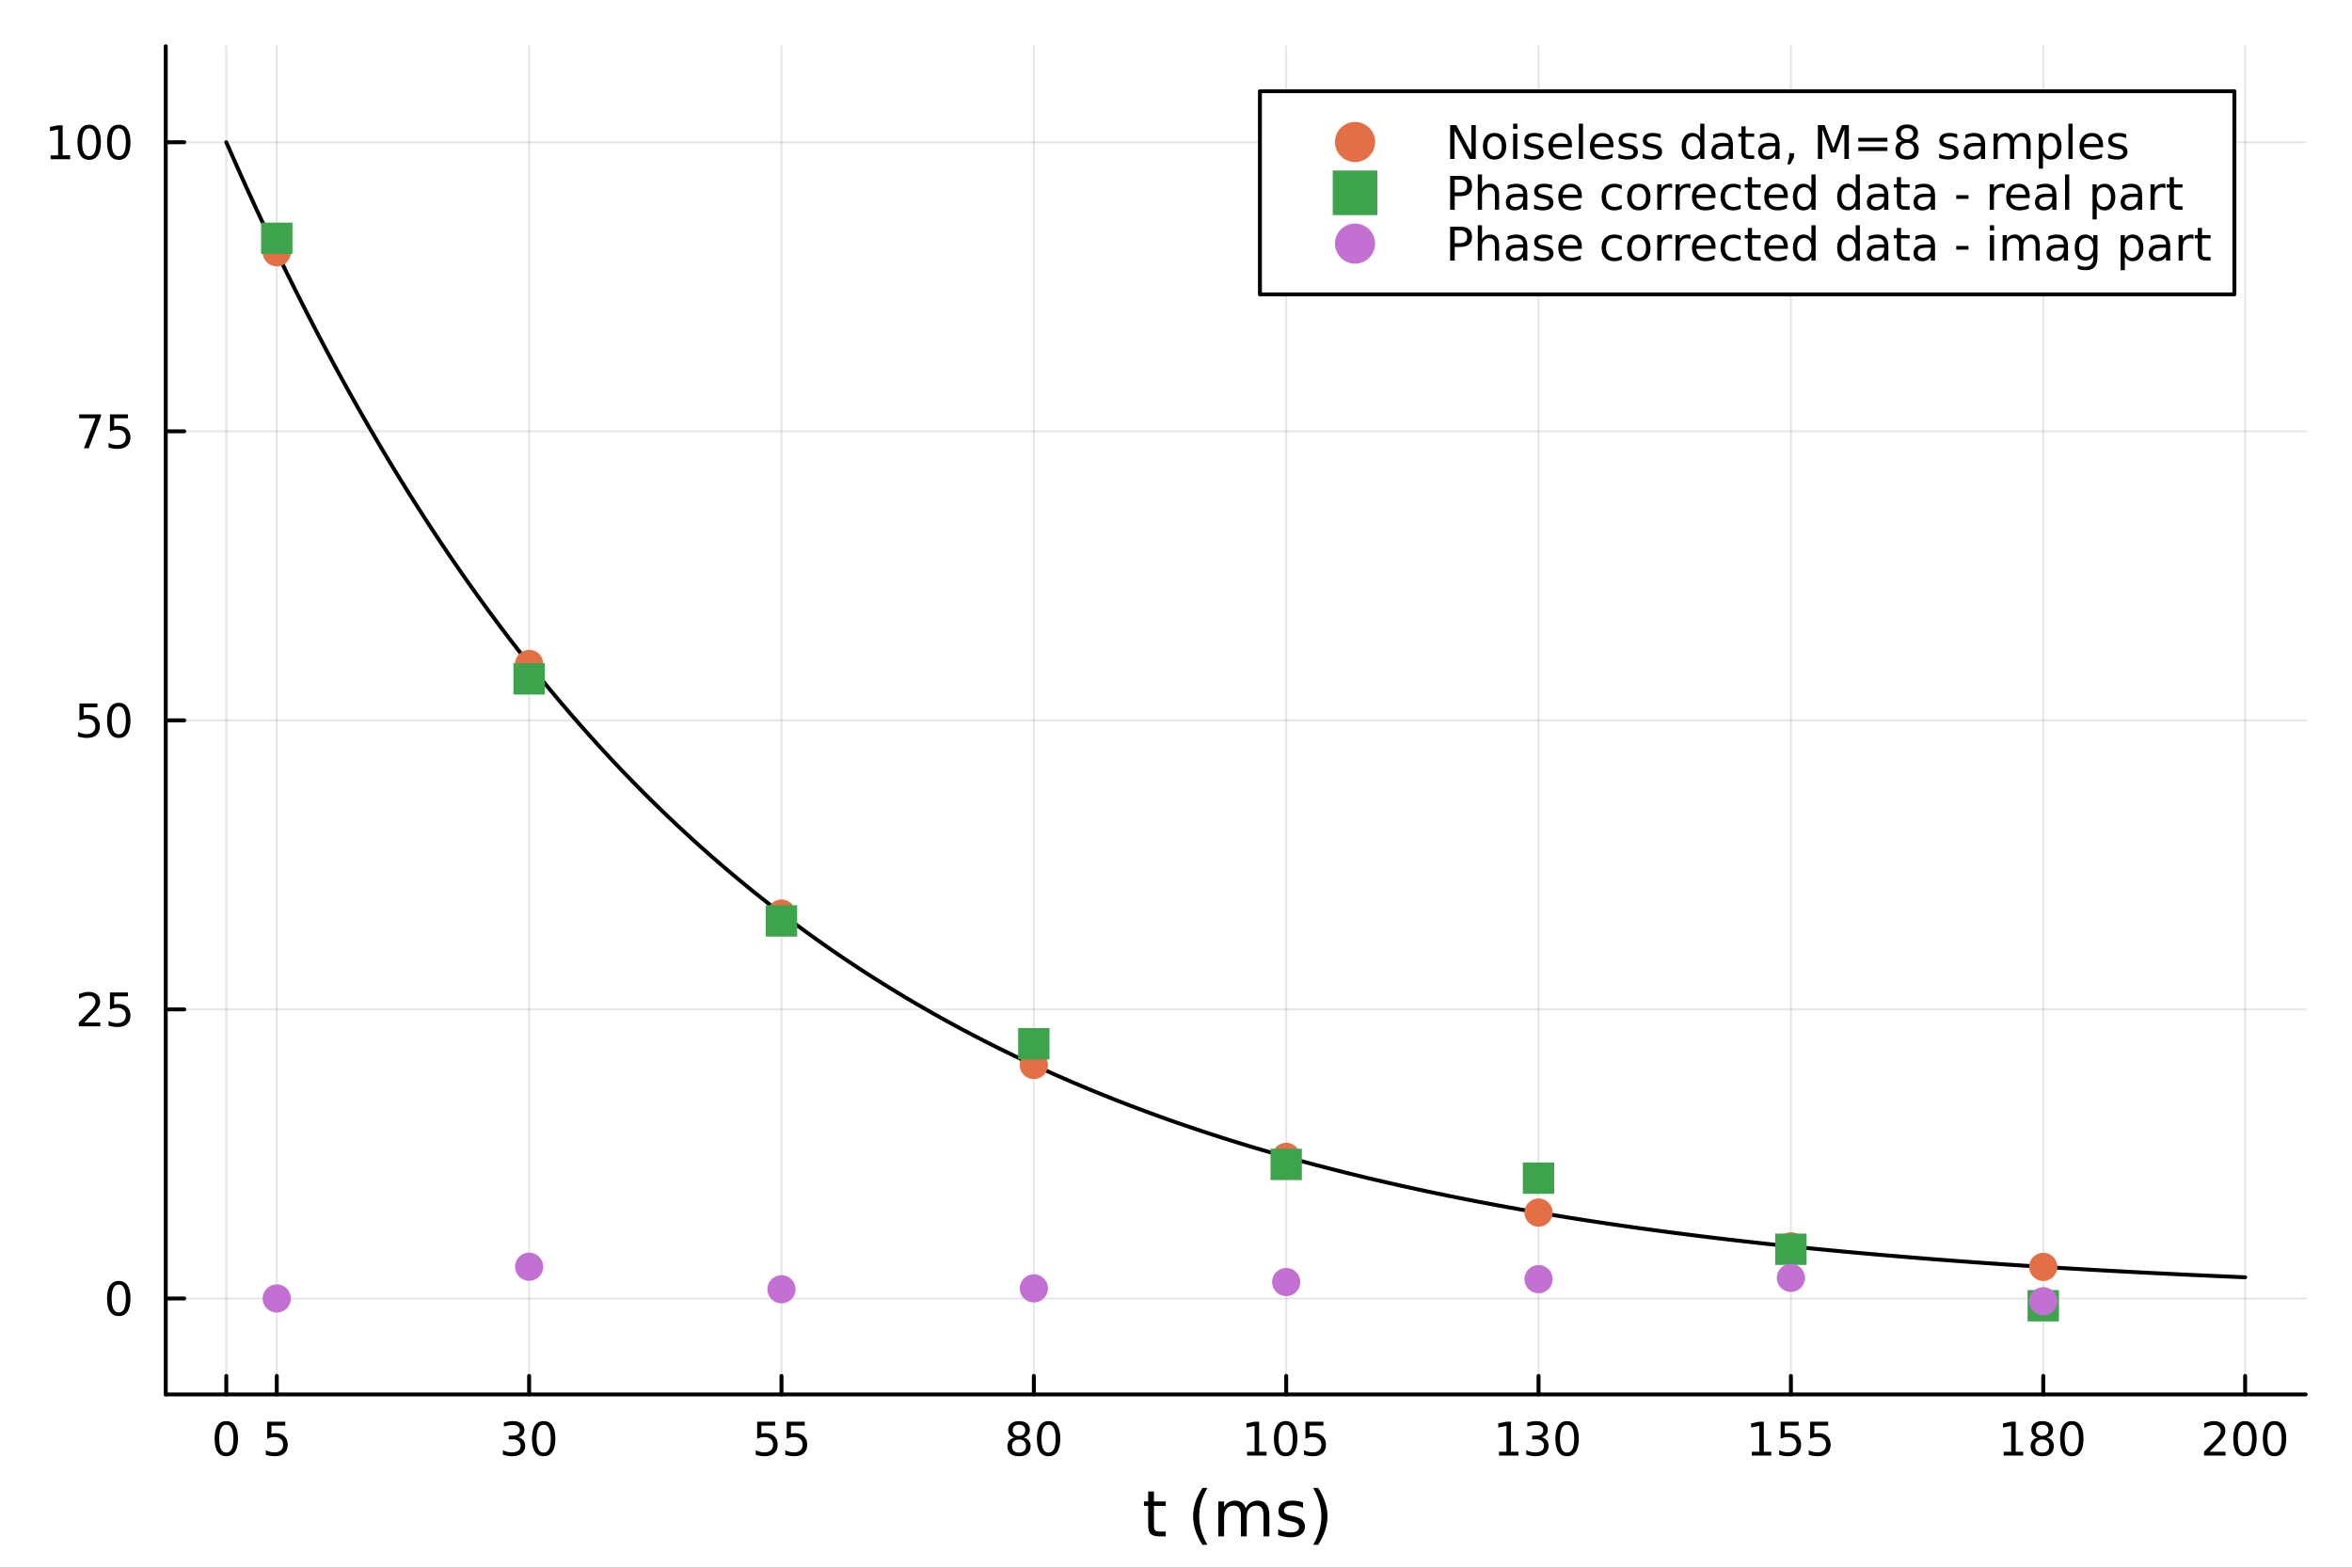 <?xml version="1.0" encoding="utf-8"?>
<svg xmlns="http://www.w3.org/2000/svg" xmlns:xlink="http://www.w3.org/1999/xlink" width="600" height="400" viewBox="0 0 2400 1600">
<rect x="0" y="0" width="2400" height="1600" fill="#333333" stroke="none"/>
<defs>
  <clipPath id="clip050">
    <rect x="0" y="0" width="2400" height="1600"/>
  </clipPath>
</defs>
<path clip-path="url(#clip050)" d="M0 1600 L2400 1600 L2400 0 L0 0  Z" fill="#ffffff" fill-rule="evenodd" fill-opacity="1"/>
<defs>
  <clipPath id="clip051">
    <rect x="169" y="47" width="2185" height="1377"/>
  </clipPath>
</defs>
<path clip-path="url(#clip050)" d="M169.121 1423.18 L2352.76 1423.18 L2352.76 47.244 L169.121 47.244  Z" fill="#ffffff" fill-rule="evenodd" fill-opacity="1"/>
<polyline clip-path="url(#clip051)" style="stroke:#000000; stroke-linecap:round; stroke-linejoin:round; stroke-width:2; stroke-opacity:0.1; fill:none" points="230.922,1423.18 230.922,47.244 "/>
<polyline clip-path="url(#clip051)" style="stroke:#000000; stroke-linecap:round; stroke-linejoin:round; stroke-width:2; stroke-opacity:0.1; fill:none" points="282.423,1423.18 282.423,47.244 "/>
<polyline clip-path="url(#clip051)" style="stroke:#000000; stroke-linecap:round; stroke-linejoin:round; stroke-width:2; stroke-opacity:0.1; fill:none" points="539.927,1423.18 539.927,47.244 "/>
<polyline clip-path="url(#clip051)" style="stroke:#000000; stroke-linecap:round; stroke-linejoin:round; stroke-width:2; stroke-opacity:0.1; fill:none" points="797.431,1423.18 797.431,47.244 "/>
<polyline clip-path="url(#clip051)" style="stroke:#000000; stroke-linecap:round; stroke-linejoin:round; stroke-width:2; stroke-opacity:0.1; fill:none" points="1054.94,1423.18 1054.94,47.244 "/>
<polyline clip-path="url(#clip051)" style="stroke:#000000; stroke-linecap:round; stroke-linejoin:round; stroke-width:2; stroke-opacity:0.1; fill:none" points="1312.44,1423.18 1312.44,47.244 "/>
<polyline clip-path="url(#clip051)" style="stroke:#000000; stroke-linecap:round; stroke-linejoin:round; stroke-width:2; stroke-opacity:0.1; fill:none" points="1569.94,1423.18 1569.94,47.244 "/>
<polyline clip-path="url(#clip051)" style="stroke:#000000; stroke-linecap:round; stroke-linejoin:round; stroke-width:2; stroke-opacity:0.1; fill:none" points="1827.45,1423.18 1827.45,47.244 "/>
<polyline clip-path="url(#clip051)" style="stroke:#000000; stroke-linecap:round; stroke-linejoin:round; stroke-width:2; stroke-opacity:0.1; fill:none" points="2084.95,1423.18 2084.95,47.244 "/>
<polyline clip-path="url(#clip051)" style="stroke:#000000; stroke-linecap:round; stroke-linejoin:round; stroke-width:2; stroke-opacity:0.1; fill:none" points="2290.95,1423.18 2290.95,47.244 "/>
<polyline clip-path="url(#clip051)" style="stroke:#000000; stroke-linecap:round; stroke-linejoin:round; stroke-width:2; stroke-opacity:0.1; fill:none" points="169.121,1325.24 2352.76,1325.24 "/>
<polyline clip-path="url(#clip051)" style="stroke:#000000; stroke-linecap:round; stroke-linejoin:round; stroke-width:2; stroke-opacity:0.1; fill:none" points="169.121,1030.22 2352.76,1030.22 "/>
<polyline clip-path="url(#clip051)" style="stroke:#000000; stroke-linecap:round; stroke-linejoin:round; stroke-width:2; stroke-opacity:0.1; fill:none" points="169.121,735.212 2352.76,735.212 "/>
<polyline clip-path="url(#clip051)" style="stroke:#000000; stroke-linecap:round; stroke-linejoin:round; stroke-width:2; stroke-opacity:0.1; fill:none" points="169.121,440.2 2352.76,440.2 "/>
<polyline clip-path="url(#clip051)" style="stroke:#000000; stroke-linecap:round; stroke-linejoin:round; stroke-width:2; stroke-opacity:0.1; fill:none" points="169.121,145.188 2352.76,145.188 "/>
<polyline clip-path="url(#clip050)" style="stroke:#000000; stroke-linecap:round; stroke-linejoin:round; stroke-width:4; stroke-opacity:1; fill:none" points="169.121,1423.18 2352.76,1423.18 "/>
<polyline clip-path="url(#clip050)" style="stroke:#000000; stroke-linecap:round; stroke-linejoin:round; stroke-width:4; stroke-opacity:1; fill:none" points="230.922,1423.18 230.922,1404.28 "/>
<polyline clip-path="url(#clip050)" style="stroke:#000000; stroke-linecap:round; stroke-linejoin:round; stroke-width:4; stroke-opacity:1; fill:none" points="282.423,1423.18 282.423,1404.28 "/>
<polyline clip-path="url(#clip050)" style="stroke:#000000; stroke-linecap:round; stroke-linejoin:round; stroke-width:4; stroke-opacity:1; fill:none" points="539.927,1423.18 539.927,1404.28 "/>
<polyline clip-path="url(#clip050)" style="stroke:#000000; stroke-linecap:round; stroke-linejoin:round; stroke-width:4; stroke-opacity:1; fill:none" points="797.431,1423.18 797.431,1404.28 "/>
<polyline clip-path="url(#clip050)" style="stroke:#000000; stroke-linecap:round; stroke-linejoin:round; stroke-width:4; stroke-opacity:1; fill:none" points="1054.94,1423.18 1054.94,1404.28 "/>
<polyline clip-path="url(#clip050)" style="stroke:#000000; stroke-linecap:round; stroke-linejoin:round; stroke-width:4; stroke-opacity:1; fill:none" points="1312.44,1423.18 1312.44,1404.28 "/>
<polyline clip-path="url(#clip050)" style="stroke:#000000; stroke-linecap:round; stroke-linejoin:round; stroke-width:4; stroke-opacity:1; fill:none" points="1569.94,1423.18 1569.94,1404.28 "/>
<polyline clip-path="url(#clip050)" style="stroke:#000000; stroke-linecap:round; stroke-linejoin:round; stroke-width:4; stroke-opacity:1; fill:none" points="1827.45,1423.18 1827.45,1404.28 "/>
<polyline clip-path="url(#clip050)" style="stroke:#000000; stroke-linecap:round; stroke-linejoin:round; stroke-width:4; stroke-opacity:1; fill:none" points="2084.95,1423.18 2084.95,1404.28 "/>
<polyline clip-path="url(#clip050)" style="stroke:#000000; stroke-linecap:round; stroke-linejoin:round; stroke-width:4; stroke-opacity:1; fill:none" points="2290.95,1423.18 2290.95,1404.28 "/>
<path clip-path="url(#clip050)" d="M230.922 1454.1 Q227.311 1454.1 225.483 1457.66 Q223.677 1461.2 223.677 1468.33 Q223.677 1475.44 225.483 1479.01 Q227.311 1482.55 230.922 1482.55 Q234.557 1482.55 236.362 1479.01 Q238.191 1475.44 238.191 1468.33 Q238.191 1461.2 236.362 1457.66 Q234.557 1454.1 230.922 1454.1 M230.922 1450.39 Q236.732 1450.39 239.788 1455 Q242.867 1459.58 242.867 1468.33 Q242.867 1477.06 239.788 1481.67 Q236.732 1486.25 230.922 1486.25 Q225.112 1486.25 222.033 1481.67 Q218.978 1477.06 218.978 1468.33 Q218.978 1459.58 222.033 1455 Q225.112 1450.39 230.922 1450.39 Z" fill="#000000" fill-rule="nonzero" fill-opacity="1" /><path clip-path="url(#clip050)" d="M272.701 1451.02 L291.057 1451.02 L291.057 1454.96 L276.983 1454.96 L276.983 1463.43 Q278.002 1463.08 279.02 1462.92 Q280.039 1462.73 281.057 1462.73 Q286.844 1462.73 290.224 1465.9 Q293.604 1469.08 293.604 1474.49 Q293.604 1480.07 290.131 1483.17 Q286.659 1486.25 280.34 1486.25 Q278.164 1486.25 275.895 1485.88 Q273.65 1485.51 271.243 1484.77 L271.243 1480.07 Q273.326 1481.2 275.548 1481.76 Q277.77 1482.32 280.247 1482.32 Q284.252 1482.32 286.59 1480.21 Q288.928 1478.1 288.928 1474.49 Q288.928 1470.88 286.59 1468.77 Q284.252 1466.67 280.247 1466.67 Q278.372 1466.67 276.497 1467.08 Q274.645 1467.5 272.701 1468.38 L272.701 1451.02 Z" fill="#000000" fill-rule="nonzero" fill-opacity="1" /><path clip-path="url(#clip050)" d="M528.77 1466.95 Q532.126 1467.66 534.001 1469.93 Q535.899 1472.2 535.899 1475.53 Q535.899 1480.65 532.381 1483.45 Q528.862 1486.25 522.381 1486.25 Q520.205 1486.25 517.89 1485.81 Q515.599 1485.39 513.145 1484.54 L513.145 1480.02 Q515.089 1481.16 517.404 1481.74 Q519.719 1482.32 522.242 1482.32 Q526.64 1482.32 528.932 1480.58 Q531.247 1478.84 531.247 1475.53 Q531.247 1472.48 529.094 1470.77 Q526.964 1469.03 523.145 1469.03 L519.117 1469.03 L519.117 1465.19 L523.33 1465.19 Q526.779 1465.19 528.608 1463.82 Q530.436 1462.43 530.436 1459.84 Q530.436 1457.18 528.538 1455.77 Q526.663 1454.33 523.145 1454.33 Q521.224 1454.33 519.025 1454.75 Q516.825 1455.16 514.187 1456.04 L514.187 1451.88 Q516.849 1451.14 519.163 1450.77 Q521.501 1450.39 523.562 1450.39 Q528.886 1450.39 531.987 1452.83 Q535.089 1455.23 535.089 1459.35 Q535.089 1462.22 533.446 1464.21 Q531.802 1466.18 528.77 1466.95 Z" fill="#000000" fill-rule="nonzero" fill-opacity="1" /><path clip-path="url(#clip050)" d="M554.765 1454.1 Q551.154 1454.1 549.325 1457.66 Q547.52 1461.2 547.52 1468.33 Q547.52 1475.44 549.325 1479.01 Q551.154 1482.55 554.765 1482.55 Q558.399 1482.55 560.205 1479.01 Q562.034 1475.44 562.034 1468.33 Q562.034 1461.2 560.205 1457.66 Q558.399 1454.1 554.765 1454.1 M554.765 1450.39 Q560.575 1450.39 563.631 1455 Q566.709 1459.58 566.709 1468.33 Q566.709 1477.06 563.631 1481.67 Q560.575 1486.25 554.765 1486.25 Q548.955 1486.25 545.876 1481.67 Q542.821 1477.06 542.821 1468.33 Q542.821 1459.58 545.876 1455 Q548.955 1450.39 554.765 1450.39 Z" fill="#000000" fill-rule="nonzero" fill-opacity="1" /><path clip-path="url(#clip050)" d="M772.628 1451.02 L790.985 1451.02 L790.985 1454.96 L776.911 1454.96 L776.911 1463.43 Q777.929 1463.08 778.948 1462.92 Q779.966 1462.73 780.985 1462.73 Q786.772 1462.73 790.151 1465.9 Q793.531 1469.08 793.531 1474.49 Q793.531 1480.07 790.059 1483.17 Q786.586 1486.25 780.267 1486.25 Q778.091 1486.25 775.823 1485.88 Q773.577 1485.51 771.17 1484.77 L771.17 1480.07 Q773.253 1481.2 775.475 1481.76 Q777.698 1482.32 780.174 1482.32 Q784.179 1482.32 786.517 1480.21 Q788.855 1478.1 788.855 1474.49 Q788.855 1470.88 786.517 1468.77 Q784.179 1466.67 780.174 1466.67 Q778.299 1466.67 776.424 1467.08 Q774.573 1467.5 772.628 1468.38 L772.628 1451.02 Z" fill="#000000" fill-rule="nonzero" fill-opacity="1" /><path clip-path="url(#clip050)" d="M802.79 1451.02 L821.146 1451.02 L821.146 1454.96 L807.072 1454.96 L807.072 1463.43 Q808.091 1463.08 809.109 1462.92 Q810.128 1462.73 811.146 1462.73 Q816.933 1462.73 820.313 1465.9 Q823.693 1469.08 823.693 1474.49 Q823.693 1480.07 820.22 1483.17 Q816.748 1486.25 810.429 1486.25 Q808.253 1486.25 805.984 1485.88 Q803.739 1485.51 801.332 1484.77 L801.332 1480.07 Q803.415 1481.2 805.637 1481.76 Q807.859 1482.32 810.336 1482.32 Q814.341 1482.32 816.679 1480.21 Q819.017 1478.1 819.017 1474.49 Q819.017 1470.88 816.679 1468.77 Q814.341 1466.67 810.336 1466.67 Q808.461 1466.67 806.586 1467.08 Q804.734 1467.5 802.79 1468.38 L802.79 1451.02 Z" fill="#000000" fill-rule="nonzero" fill-opacity="1" /><path clip-path="url(#clip050)" d="M1039.81 1469.17 Q1036.47 1469.17 1034.55 1470.95 Q1032.66 1472.73 1032.66 1475.86 Q1032.66 1478.98 1034.55 1480.77 Q1036.47 1482.55 1039.81 1482.55 Q1043.14 1482.55 1045.06 1480.77 Q1046.98 1478.96 1046.98 1475.86 Q1046.98 1472.73 1045.06 1470.95 Q1043.16 1469.17 1039.81 1469.17 M1035.13 1467.18 Q1032.12 1466.44 1030.43 1464.38 Q1028.77 1462.32 1028.77 1459.35 Q1028.77 1455.21 1031.71 1452.8 Q1034.67 1450.39 1039.81 1450.39 Q1044.97 1450.39 1047.91 1452.8 Q1050.85 1455.21 1050.85 1459.35 Q1050.85 1462.32 1049.16 1464.38 Q1047.49 1466.44 1044.51 1467.18 Q1047.89 1467.96 1049.76 1470.26 Q1051.66 1472.55 1051.66 1475.86 Q1051.66 1480.88 1048.58 1483.57 Q1045.53 1486.25 1039.81 1486.25 Q1034.09 1486.25 1031.01 1483.57 Q1027.96 1480.88 1027.96 1475.86 Q1027.96 1472.55 1029.85 1470.26 Q1031.75 1467.96 1035.13 1467.18 M1033.42 1459.79 Q1033.42 1462.48 1035.09 1463.98 Q1036.78 1465.49 1039.81 1465.49 Q1042.82 1465.49 1044.51 1463.98 Q1046.22 1462.48 1046.22 1459.79 Q1046.22 1457.11 1044.51 1455.6 Q1042.82 1454.1 1039.81 1454.1 Q1036.78 1454.1 1035.09 1455.6 Q1033.42 1457.11 1033.42 1459.79 Z" fill="#000000" fill-rule="nonzero" fill-opacity="1" /><path clip-path="url(#clip050)" d="M1069.97 1454.1 Q1066.36 1454.1 1064.53 1457.66 Q1062.72 1461.2 1062.72 1468.33 Q1062.72 1475.44 1064.53 1479.01 Q1066.36 1482.55 1069.97 1482.55 Q1073.6 1482.55 1075.41 1479.01 Q1077.24 1475.44 1077.24 1468.33 Q1077.24 1461.2 1075.41 1457.66 Q1073.6 1454.1 1069.97 1454.1 M1069.97 1450.39 Q1075.78 1450.39 1078.84 1455 Q1081.91 1459.58 1081.91 1468.33 Q1081.91 1477.06 1078.84 1481.67 Q1075.78 1486.25 1069.97 1486.25 Q1064.16 1486.25 1061.08 1481.67 Q1058.03 1477.06 1058.03 1468.33 Q1058.03 1459.58 1061.08 1455 Q1064.16 1450.39 1069.97 1450.39 Z" fill="#000000" fill-rule="nonzero" fill-opacity="1" /><path clip-path="url(#clip050)" d="M1272.54 1481.64 L1280.18 1481.64 L1280.18 1455.28 L1271.87 1456.95 L1271.87 1452.69 L1280.14 1451.02 L1284.81 1451.02 L1284.81 1481.64 L1292.45 1481.64 L1292.45 1485.58 L1272.54 1485.58 L1272.54 1481.64 Z" fill="#000000" fill-rule="nonzero" fill-opacity="1" /><path clip-path="url(#clip050)" d="M1311.9 1454.1 Q1308.28 1454.1 1306.46 1457.66 Q1304.65 1461.2 1304.65 1468.33 Q1304.65 1475.44 1306.46 1479.01 Q1308.28 1482.55 1311.9 1482.55 Q1315.53 1482.55 1317.34 1479.01 Q1319.16 1475.44 1319.16 1468.33 Q1319.16 1461.2 1317.34 1457.66 Q1315.53 1454.1 1311.9 1454.1 M1311.9 1450.39 Q1317.71 1450.39 1320.76 1455 Q1323.84 1459.58 1323.84 1468.33 Q1323.84 1477.06 1320.76 1481.67 Q1317.71 1486.25 1311.9 1486.25 Q1306.09 1486.25 1303.01 1481.67 Q1299.95 1477.06 1299.95 1468.33 Q1299.95 1459.58 1303.01 1455 Q1306.09 1450.39 1311.9 1450.39 Z" fill="#000000" fill-rule="nonzero" fill-opacity="1" /><path clip-path="url(#clip050)" d="M1332.1 1451.02 L1350.46 1451.02 L1350.46 1454.96 L1336.39 1454.96 L1336.39 1463.43 Q1337.4 1463.08 1338.42 1462.92 Q1339.44 1462.73 1340.46 1462.73 Q1346.25 1462.73 1349.63 1465.9 Q1353.01 1469.08 1353.01 1474.49 Q1353.01 1480.07 1349.53 1483.17 Q1346.06 1486.25 1339.74 1486.25 Q1337.57 1486.25 1335.3 1485.88 Q1333.05 1485.51 1330.65 1484.77 L1330.65 1480.07 Q1332.73 1481.2 1334.95 1481.76 Q1337.17 1482.32 1339.65 1482.32 Q1343.65 1482.32 1345.99 1480.21 Q1348.33 1478.1 1348.33 1474.49 Q1348.33 1470.88 1345.99 1468.77 Q1343.65 1466.67 1339.65 1466.67 Q1337.77 1466.67 1335.9 1467.08 Q1334.05 1467.5 1332.1 1468.38 L1332.1 1451.02 Z" fill="#000000" fill-rule="nonzero" fill-opacity="1" /><path clip-path="url(#clip050)" d="M1529.55 1481.64 L1537.19 1481.64 L1537.19 1455.28 L1528.88 1456.95 L1528.88 1452.69 L1537.14 1451.02 L1541.82 1451.02 L1541.82 1481.64 L1549.46 1481.64 L1549.46 1485.58 L1529.55 1485.58 L1529.55 1481.64 Z" fill="#000000" fill-rule="nonzero" fill-opacity="1" /><path clip-path="url(#clip050)" d="M1573.07 1466.95 Q1576.42 1467.66 1578.3 1469.93 Q1580.2 1472.2 1580.2 1475.53 Q1580.2 1480.65 1576.68 1483.45 Q1573.16 1486.25 1566.68 1486.25 Q1564.5 1486.25 1562.19 1485.81 Q1559.9 1485.39 1557.44 1484.54 L1557.44 1480.02 Q1559.39 1481.16 1561.7 1481.74 Q1564.02 1482.32 1566.54 1482.32 Q1570.94 1482.32 1573.23 1480.58 Q1575.55 1478.84 1575.55 1475.53 Q1575.55 1472.48 1573.39 1470.77 Q1571.26 1469.03 1567.44 1469.03 L1563.42 1469.03 L1563.42 1465.19 L1567.63 1465.19 Q1571.08 1465.19 1572.91 1463.82 Q1574.74 1462.43 1574.74 1459.84 Q1574.74 1457.18 1572.84 1455.77 Q1570.96 1454.33 1567.44 1454.33 Q1565.52 1454.33 1563.32 1454.75 Q1561.12 1455.16 1558.49 1456.04 L1558.49 1451.88 Q1561.15 1451.14 1563.46 1450.77 Q1565.8 1450.39 1567.86 1450.39 Q1573.18 1450.39 1576.29 1452.83 Q1579.39 1455.23 1579.39 1459.35 Q1579.39 1462.22 1577.74 1464.21 Q1576.1 1466.18 1573.07 1466.95 Z" fill="#000000" fill-rule="nonzero" fill-opacity="1" /><path clip-path="url(#clip050)" d="M1599.06 1454.1 Q1595.45 1454.1 1593.62 1457.66 Q1591.82 1461.2 1591.82 1468.33 Q1591.82 1475.44 1593.62 1479.01 Q1595.45 1482.55 1599.06 1482.55 Q1602.7 1482.55 1604.5 1479.01 Q1606.33 1475.44 1606.33 1468.33 Q1606.33 1461.2 1604.5 1457.66 Q1602.7 1454.1 1599.06 1454.1 M1599.06 1450.39 Q1604.87 1450.39 1607.93 1455 Q1611.01 1459.58 1611.01 1468.33 Q1611.01 1477.06 1607.93 1481.67 Q1604.87 1486.25 1599.06 1486.25 Q1593.25 1486.25 1590.17 1481.67 Q1587.12 1477.06 1587.12 1468.33 Q1587.12 1459.58 1590.17 1455 Q1593.25 1450.39 1599.06 1450.39 Z" fill="#000000" fill-rule="nonzero" fill-opacity="1" /><path clip-path="url(#clip050)" d="M1787.55 1481.64 L1795.19 1481.64 L1795.19 1455.28 L1786.88 1456.95 L1786.88 1452.69 L1795.14 1451.02 L1799.82 1451.02 L1799.82 1481.64 L1807.46 1481.64 L1807.46 1485.58 L1787.55 1485.58 L1787.55 1481.64 Z" fill="#000000" fill-rule="nonzero" fill-opacity="1" /><path clip-path="url(#clip050)" d="M1816.95 1451.02 L1835.31 1451.02 L1835.31 1454.96 L1821.23 1454.96 L1821.23 1463.43 Q1822.25 1463.08 1823.27 1462.92 Q1824.29 1462.73 1825.31 1462.73 Q1831.09 1462.73 1834.47 1465.9 Q1837.85 1469.08 1837.85 1474.49 Q1837.85 1480.07 1834.38 1483.17 Q1830.91 1486.25 1824.59 1486.25 Q1822.41 1486.25 1820.14 1485.88 Q1817.9 1485.51 1815.49 1484.77 L1815.49 1480.07 Q1817.57 1481.2 1819.8 1481.76 Q1822.02 1482.32 1824.5 1482.32 Q1828.5 1482.32 1830.84 1480.21 Q1833.18 1478.1 1833.18 1474.49 Q1833.18 1470.88 1830.84 1468.77 Q1828.5 1466.67 1824.5 1466.67 Q1822.62 1466.67 1820.75 1467.08 Q1818.89 1467.5 1816.95 1468.38 L1816.95 1451.02 Z" fill="#000000" fill-rule="nonzero" fill-opacity="1" /><path clip-path="url(#clip050)" d="M1847.11 1451.02 L1865.47 1451.02 L1865.47 1454.96 L1851.39 1454.96 L1851.39 1463.43 Q1852.41 1463.08 1853.43 1462.92 Q1854.45 1462.73 1855.47 1462.73 Q1861.26 1462.73 1864.63 1465.9 Q1868.01 1469.08 1868.01 1474.49 Q1868.01 1480.07 1864.54 1483.17 Q1861.07 1486.25 1854.75 1486.25 Q1852.57 1486.25 1850.31 1485.88 Q1848.06 1485.51 1845.65 1484.77 L1845.65 1480.07 Q1847.74 1481.2 1849.96 1481.76 Q1852.18 1482.32 1854.66 1482.32 Q1858.66 1482.32 1861 1480.21 Q1863.34 1478.1 1863.34 1474.49 Q1863.34 1470.88 1861 1468.77 Q1858.66 1466.67 1854.66 1466.67 Q1852.78 1466.67 1850.91 1467.08 Q1849.06 1467.5 1847.11 1468.38 L1847.11 1451.02 Z" fill="#000000" fill-rule="nonzero" fill-opacity="1" /><path clip-path="url(#clip050)" d="M2044.56 1481.64 L2052.2 1481.64 L2052.2 1455.28 L2043.89 1456.95 L2043.89 1452.69 L2052.15 1451.02 L2056.83 1451.02 L2056.83 1481.64 L2064.47 1481.64 L2064.47 1485.58 L2044.56 1485.58 L2044.56 1481.64 Z" fill="#000000" fill-rule="nonzero" fill-opacity="1" /><path clip-path="url(#clip050)" d="M2083.91 1469.17 Q2080.58 1469.17 2078.66 1470.95 Q2076.76 1472.73 2076.76 1475.86 Q2076.76 1478.98 2078.66 1480.77 Q2080.58 1482.55 2083.91 1482.55 Q2087.24 1482.55 2089.16 1480.77 Q2091.09 1478.96 2091.09 1475.86 Q2091.09 1472.73 2089.16 1470.95 Q2087.27 1469.17 2083.91 1469.17 M2079.23 1467.18 Q2076.22 1466.44 2074.54 1464.38 Q2072.87 1462.32 2072.87 1459.35 Q2072.87 1455.21 2075.81 1452.8 Q2078.77 1450.39 2083.91 1450.39 Q2089.07 1450.39 2092.01 1452.8 Q2094.95 1455.21 2094.95 1459.35 Q2094.95 1462.32 2093.26 1464.38 Q2091.6 1466.44 2088.61 1467.18 Q2091.99 1467.96 2093.86 1470.26 Q2095.76 1472.55 2095.76 1475.86 Q2095.76 1480.88 2092.68 1483.57 Q2089.63 1486.25 2083.91 1486.25 Q2078.19 1486.25 2075.11 1483.57 Q2072.06 1480.88 2072.06 1475.86 Q2072.06 1472.55 2073.96 1470.26 Q2075.85 1467.96 2079.23 1467.18 M2077.52 1459.79 Q2077.52 1462.48 2079.19 1463.98 Q2080.88 1465.49 2083.91 1465.49 Q2086.92 1465.49 2088.61 1463.98 Q2090.32 1462.48 2090.32 1459.79 Q2090.32 1457.11 2088.61 1455.6 Q2086.92 1454.1 2083.91 1454.1 Q2080.88 1454.1 2079.19 1455.6 Q2077.52 1457.11 2077.52 1459.79 Z" fill="#000000" fill-rule="nonzero" fill-opacity="1" /><path clip-path="url(#clip050)" d="M2114.07 1454.1 Q2110.46 1454.1 2108.63 1457.66 Q2106.83 1461.2 2106.83 1468.33 Q2106.83 1475.44 2108.63 1479.01 Q2110.46 1482.55 2114.07 1482.55 Q2117.71 1482.55 2119.51 1479.01 Q2121.34 1475.44 2121.34 1468.33 Q2121.34 1461.2 2119.51 1457.66 Q2117.71 1454.1 2114.07 1454.1 M2114.07 1450.39 Q2119.88 1450.39 2122.94 1455 Q2126.02 1459.58 2126.02 1468.33 Q2126.02 1477.06 2122.94 1481.67 Q2119.88 1486.25 2114.07 1486.25 Q2108.26 1486.25 2105.18 1481.67 Q2102.13 1477.06 2102.13 1468.33 Q2102.13 1459.58 2105.18 1455 Q2108.26 1450.39 2114.07 1450.39 Z" fill="#000000" fill-rule="nonzero" fill-opacity="1" /><path clip-path="url(#clip050)" d="M2254.65 1481.64 L2270.97 1481.64 L2270.97 1485.58 L2249.02 1485.58 L2249.02 1481.64 Q2251.68 1478.89 2256.27 1474.26 Q2260.87 1469.61 2262.05 1468.27 Q2264.3 1465.74 2265.18 1464.01 Q2266.08 1462.25 2266.08 1460.56 Q2266.08 1457.8 2264.14 1456.07 Q2262.22 1454.33 2259.11 1454.33 Q2256.92 1454.33 2254.46 1455.09 Q2252.03 1455.86 2249.25 1457.41 L2249.25 1452.69 Q2252.08 1451.55 2254.53 1450.97 Q2256.99 1450.39 2259.02 1450.39 Q2264.39 1450.39 2267.59 1453.08 Q2270.78 1455.77 2270.78 1460.26 Q2270.78 1462.39 2269.97 1464.31 Q2269.18 1466.2 2267.08 1468.8 Q2266.5 1469.47 2263.4 1472.69 Q2260.3 1475.88 2254.65 1481.64 Z" fill="#000000" fill-rule="nonzero" fill-opacity="1" /><path clip-path="url(#clip050)" d="M2290.78 1454.1 Q2287.17 1454.1 2285.34 1457.66 Q2283.54 1461.2 2283.54 1468.33 Q2283.54 1475.44 2285.34 1479.01 Q2287.17 1482.55 2290.78 1482.55 Q2294.42 1482.55 2296.22 1479.01 Q2298.05 1475.44 2298.05 1468.33 Q2298.05 1461.2 2296.22 1457.66 Q2294.42 1454.1 2290.78 1454.1 M2290.78 1450.39 Q2296.59 1450.39 2299.65 1455 Q2302.73 1459.58 2302.73 1468.33 Q2302.73 1477.06 2299.65 1481.67 Q2296.59 1486.25 2290.78 1486.25 Q2284.97 1486.25 2281.89 1481.67 Q2278.84 1477.06 2278.84 1468.33 Q2278.84 1459.58 2281.89 1455 Q2284.97 1450.39 2290.78 1450.39 Z" fill="#000000" fill-rule="nonzero" fill-opacity="1" /><path clip-path="url(#clip050)" d="M2320.94 1454.1 Q2317.33 1454.1 2315.5 1457.66 Q2313.7 1461.2 2313.7 1468.33 Q2313.7 1475.44 2315.5 1479.01 Q2317.33 1482.55 2320.94 1482.55 Q2324.58 1482.55 2326.38 1479.01 Q2328.21 1475.44 2328.21 1468.33 Q2328.21 1461.2 2326.38 1457.66 Q2324.58 1454.1 2320.94 1454.1 M2320.94 1450.39 Q2326.75 1450.39 2329.81 1455 Q2332.89 1459.58 2332.89 1468.33 Q2332.89 1477.06 2329.81 1481.67 Q2326.75 1486.25 2320.94 1486.25 Q2315.13 1486.25 2312.05 1481.67 Q2309 1477.06 2309 1468.33 Q2309 1459.58 2312.05 1455 Q2315.13 1450.39 2320.94 1450.39 Z" fill="#000000" fill-rule="nonzero" fill-opacity="1" /><path clip-path="url(#clip050)" d="M1177.5 1522.27 L1177.5 1532.4 L1189.56 1532.4 L1189.56 1536.95 L1177.5 1536.95 L1177.5 1556.3 Q1177.5 1560.66 1178.68 1561.9 Q1179.89 1563.14 1183.55 1563.14 L1189.56 1563.14 L1189.56 1568.04 L1183.55 1568.04 Q1176.77 1568.04 1174.19 1565.53 Q1171.61 1562.98 1171.61 1556.3 L1171.61 1536.95 L1167.31 1536.95 L1167.31 1532.4 L1171.61 1532.4 L1171.61 1522.27 L1177.5 1522.27 Z" fill="#000000" fill-rule="nonzero" fill-opacity="1" /><path clip-path="url(#clip050)" d="M1232.05 1518.58 Q1227.79 1525.9 1225.72 1533.06 Q1223.65 1540.23 1223.65 1547.58 Q1223.65 1554.93 1225.72 1562.16 Q1227.82 1569.35 1232.05 1576.64 L1226.96 1576.64 Q1222.19 1569.16 1219.8 1561.93 Q1217.44 1554.71 1217.44 1547.58 Q1217.44 1540.48 1219.8 1533.29 Q1222.16 1526.09 1226.96 1518.58 L1232.05 1518.58 Z" fill="#000000" fill-rule="nonzero" fill-opacity="1" /><path clip-path="url(#clip050)" d="M1271.17 1539.24 Q1273.37 1535.29 1276.42 1533.41 Q1279.48 1531.54 1283.62 1531.54 Q1289.19 1531.54 1292.21 1535.45 Q1295.23 1539.33 1295.23 1546.53 L1295.23 1568.04 L1289.35 1568.04 L1289.35 1546.72 Q1289.35 1541.59 1287.53 1539.11 Q1285.72 1536.63 1281.99 1536.63 Q1277.44 1536.63 1274.8 1539.65 Q1272.16 1542.68 1272.16 1547.9 L1272.16 1568.04 L1266.27 1568.04 L1266.27 1546.72 Q1266.27 1541.56 1264.46 1539.11 Q1262.64 1536.63 1258.85 1536.63 Q1254.37 1536.63 1251.72 1539.68 Q1249.08 1542.71 1249.08 1547.9 L1249.08 1568.04 L1243.19 1568.04 L1243.19 1532.4 L1249.08 1532.4 L1249.08 1537.93 Q1251.09 1534.66 1253.89 1533.1 Q1256.69 1531.54 1260.54 1531.54 Q1264.42 1531.54 1267.13 1533.51 Q1269.87 1535.48 1271.17 1539.24 Z" fill="#000000" fill-rule="nonzero" fill-opacity="1" /><path clip-path="url(#clip050)" d="M1329.64 1533.45 L1329.64 1538.98 Q1327.16 1537.71 1324.48 1537.07 Q1321.81 1536.44 1318.95 1536.44 Q1314.59 1536.44 1312.39 1537.77 Q1310.23 1539.11 1310.23 1541.79 Q1310.23 1543.82 1311.78 1545 Q1313.34 1546.15 1318.05 1547.2 L1320.06 1547.64 Q1326.3 1548.98 1328.91 1551.43 Q1331.55 1553.85 1331.55 1558.21 Q1331.55 1563.17 1327.6 1566.07 Q1323.69 1568.97 1316.81 1568.97 Q1313.95 1568.97 1310.83 1568.39 Q1307.74 1567.85 1304.3 1566.74 L1304.3 1560.69 Q1307.55 1562.38 1310.7 1563.24 Q1313.85 1564.07 1316.94 1564.07 Q1321.08 1564.07 1323.31 1562.66 Q1325.53 1561.23 1325.53 1558.65 Q1325.53 1556.27 1323.91 1554.99 Q1322.32 1553.72 1316.88 1552.54 L1314.84 1552.07 Q1309.4 1550.92 1306.98 1548.56 Q1304.56 1546.18 1304.56 1542.04 Q1304.56 1537.01 1308.12 1534.27 Q1311.69 1531.54 1318.25 1531.54 Q1321.49 1531.54 1324.36 1532.01 Q1327.22 1532.49 1329.64 1533.45 Z" fill="#000000" fill-rule="nonzero" fill-opacity="1" /><path clip-path="url(#clip050)" d="M1339.95 1518.58 L1345.05 1518.58 Q1349.82 1526.09 1352.18 1533.29 Q1354.56 1540.48 1354.56 1547.58 Q1354.56 1554.71 1352.18 1561.93 Q1349.82 1569.16 1345.05 1576.64 L1339.95 1576.64 Q1344.19 1569.35 1346.25 1562.16 Q1348.36 1554.93 1348.36 1547.58 Q1348.36 1540.23 1346.25 1533.06 Q1344.19 1525.9 1339.95 1518.58 Z" fill="#000000" fill-rule="nonzero" fill-opacity="1" /><polyline clip-path="url(#clip050)" style="stroke:#000000; stroke-linecap:round; stroke-linejoin:round; stroke-width:4; stroke-opacity:1; fill:none" points="169.121,1423.18 169.121,47.244 "/>
<polyline clip-path="url(#clip050)" style="stroke:#000000; stroke-linecap:round; stroke-linejoin:round; stroke-width:4; stroke-opacity:1; fill:none" points="169.121,1325.24 188.019,1325.24 "/>
<polyline clip-path="url(#clip050)" style="stroke:#000000; stroke-linecap:round; stroke-linejoin:round; stroke-width:4; stroke-opacity:1; fill:none" points="169.121,1030.22 188.019,1030.22 "/>
<polyline clip-path="url(#clip050)" style="stroke:#000000; stroke-linecap:round; stroke-linejoin:round; stroke-width:4; stroke-opacity:1; fill:none" points="169.121,735.212 188.019,735.212 "/>
<polyline clip-path="url(#clip050)" style="stroke:#000000; stroke-linecap:round; stroke-linejoin:round; stroke-width:4; stroke-opacity:1; fill:none" points="169.121,440.2 188.019,440.2 "/>
<polyline clip-path="url(#clip050)" style="stroke:#000000; stroke-linecap:round; stroke-linejoin:round; stroke-width:4; stroke-opacity:1; fill:none" points="169.121,145.188 188.019,145.188 "/>
<path clip-path="url(#clip050)" d="M121.177 1311.03 Q117.566 1311.03 115.737 1314.6 Q113.932 1318.14 113.932 1325.27 Q113.932 1332.38 115.737 1335.94 Q117.566 1339.48 121.177 1339.48 Q124.811 1339.48 126.617 1335.94 Q128.445 1332.38 128.445 1325.27 Q128.445 1318.14 126.617 1314.6 Q124.811 1311.03 121.177 1311.03 M121.177 1307.33 Q126.987 1307.33 130.043 1311.94 Q133.121 1316.52 133.121 1325.27 Q133.121 1334 130.043 1338.6 Q126.987 1343.19 121.177 1343.19 Q115.367 1343.19 112.288 1338.6 Q109.233 1334 109.233 1325.27 Q109.233 1316.52 112.288 1311.94 Q115.367 1307.33 121.177 1307.33 Z" fill="#000000" fill-rule="nonzero" fill-opacity="1" /><path clip-path="url(#clip050)" d="M86.038 1043.57 L102.358 1043.57 L102.358 1047.5 L80.413 1047.5 L80.413 1043.57 Q83.075 1040.81 87.659 1036.18 Q92.265 1031.53 93.446 1030.19 Q95.691 1027.67 96.571 1025.93 Q97.473 1024.17 97.473 1022.48 Q97.473 1019.73 95.529 1017.99 Q93.608 1016.25 90.506 1016.25 Q88.307 1016.25 85.853 1017.02 Q83.422 1017.78 80.645 1019.33 L80.645 1014.61 Q83.469 1013.48 85.922 1012.9 Q88.376 1012.32 90.413 1012.32 Q95.784 1012.32 98.978 1015 Q102.172 1017.69 102.172 1022.18 Q102.172 1024.31 101.362 1026.23 Q100.575 1028.13 98.469 1030.72 Q97.89 1031.39 94.788 1034.61 Q91.686 1037.8 86.038 1043.57 Z" fill="#000000" fill-rule="nonzero" fill-opacity="1" /><path clip-path="url(#clip050)" d="M112.219 1012.94 L130.575 1012.94 L130.575 1016.88 L116.501 1016.88 L116.501 1025.35 Q117.52 1025 118.538 1024.84 Q119.557 1024.66 120.575 1024.66 Q126.362 1024.66 129.742 1027.83 Q133.121 1031 133.121 1036.42 Q133.121 1041.99 129.649 1045.1 Q126.177 1048.18 119.857 1048.18 Q117.682 1048.18 115.413 1047.8 Q113.168 1047.43 110.76 1046.69 L110.76 1041.99 Q112.844 1043.13 115.066 1043.68 Q117.288 1044.24 119.765 1044.24 Q123.77 1044.24 126.107 1042.13 Q128.445 1040.03 128.445 1036.42 Q128.445 1032.8 126.107 1030.7 Q123.77 1028.59 119.765 1028.59 Q117.89 1028.59 116.015 1029.01 Q114.163 1029.43 112.219 1030.3 L112.219 1012.94 Z" fill="#000000" fill-rule="nonzero" fill-opacity="1" /><path clip-path="url(#clip050)" d="M81.061 717.932 L99.418 717.932 L99.418 721.867 L85.344 721.867 L85.344 730.339 Q86.362 729.992 87.381 729.83 Q88.399 729.645 89.418 729.645 Q95.205 729.645 98.585 732.816 Q101.964 735.987 101.964 741.404 Q101.964 746.983 98.492 750.085 Q95.02 753.163 88.7 753.163 Q86.524 753.163 84.256 752.793 Q82.01 752.423 79.603 751.682 L79.603 746.983 Q81.686 748.117 83.909 748.673 Q86.131 749.228 88.608 749.228 Q92.612 749.228 94.95 747.122 Q97.288 745.015 97.288 741.404 Q97.288 737.793 94.95 735.687 Q92.612 733.58 88.608 733.58 Q86.733 733.58 84.858 733.997 Q83.006 734.413 81.061 735.293 L81.061 717.932 Z" fill="#000000" fill-rule="nonzero" fill-opacity="1" /><path clip-path="url(#clip050)" d="M121.177 721.011 Q117.566 721.011 115.737 724.575 Q113.932 728.117 113.932 735.247 Q113.932 742.353 115.737 745.918 Q117.566 749.46 121.177 749.46 Q124.811 749.46 126.617 745.918 Q128.445 742.353 128.445 735.247 Q128.445 728.117 126.617 724.575 Q124.811 721.011 121.177 721.011 M121.177 717.307 Q126.987 717.307 130.043 721.913 Q133.121 726.497 133.121 735.247 Q133.121 743.973 130.043 748.58 Q126.987 753.163 121.177 753.163 Q115.367 753.163 112.288 748.58 Q109.233 743.973 109.233 735.247 Q109.233 726.497 112.288 721.913 Q115.367 717.307 121.177 717.307 Z" fill="#000000" fill-rule="nonzero" fill-opacity="1" /><path clip-path="url(#clip050)" d="M80.83 422.92 L103.052 422.92 L103.052 424.911 L90.506 457.48 L85.622 457.48 L97.427 426.855 L80.83 426.855 L80.83 422.92 Z" fill="#000000" fill-rule="nonzero" fill-opacity="1" /><path clip-path="url(#clip050)" d="M112.219 422.92 L130.575 422.92 L130.575 426.855 L116.501 426.855 L116.501 435.327 Q117.52 434.98 118.538 434.818 Q119.557 434.633 120.575 434.633 Q126.362 434.633 129.742 437.804 Q133.121 440.975 133.121 446.392 Q133.121 451.971 129.649 455.073 Q126.177 458.151 119.857 458.151 Q117.682 458.151 115.413 457.781 Q113.168 457.411 110.76 456.67 L110.76 451.971 Q112.844 453.105 115.066 453.661 Q117.288 454.216 119.765 454.216 Q123.77 454.216 126.107 452.11 Q128.445 450.003 128.445 446.392 Q128.445 442.781 126.107 440.675 Q123.77 438.568 119.765 438.568 Q117.89 438.568 116.015 438.985 Q114.163 439.401 112.219 440.281 L112.219 422.92 Z" fill="#000000" fill-rule="nonzero" fill-opacity="1" /><path clip-path="url(#clip050)" d="M51.663 158.533 L59.302 158.533 L59.302 132.167 L50.992 133.834 L50.992 129.575 L59.256 127.908 L63.932 127.908 L63.932 158.533 L71.571 158.533 L71.571 162.468 L51.663 162.468 L51.663 158.533 Z" fill="#000000" fill-rule="nonzero" fill-opacity="1" /><path clip-path="url(#clip050)" d="M91.015 130.987 Q87.404 130.987 85.575 134.552 Q83.77 138.093 83.77 145.223 Q83.77 152.329 85.575 155.894 Q87.404 159.436 91.015 159.436 Q94.649 159.436 96.455 155.894 Q98.284 152.329 98.284 145.223 Q98.284 138.093 96.455 134.552 Q94.649 130.987 91.015 130.987 M91.015 127.283 Q96.825 127.283 99.881 131.89 Q102.959 136.473 102.959 145.223 Q102.959 153.95 99.881 158.556 Q96.825 163.139 91.015 163.139 Q85.205 163.139 82.126 158.556 Q79.071 153.95 79.071 145.223 Q79.071 136.473 82.126 131.89 Q85.205 127.283 91.015 127.283 Z" fill="#000000" fill-rule="nonzero" fill-opacity="1" /><path clip-path="url(#clip050)" d="M121.177 130.987 Q117.566 130.987 115.737 134.552 Q113.932 138.093 113.932 145.223 Q113.932 152.329 115.737 155.894 Q117.566 159.436 121.177 159.436 Q124.811 159.436 126.617 155.894 Q128.445 152.329 128.445 145.223 Q128.445 138.093 126.617 134.552 Q124.811 130.987 121.177 130.987 M121.177 127.283 Q126.987 127.283 130.043 131.89 Q133.121 136.473 133.121 145.223 Q133.121 153.95 130.043 158.556 Q126.987 163.139 121.177 163.139 Q115.367 163.139 112.288 158.556 Q109.233 153.95 109.233 145.223 Q109.233 136.473 112.288 131.89 Q115.367 127.283 121.177 127.283 Z" fill="#000000" fill-rule="nonzero" fill-opacity="1" /><polyline clip-path="url(#clip051)" style="stroke:#000000; stroke-linecap:round; stroke-linejoin:round; stroke-width:4; stroke-opacity:1; fill:none" points="230.922,145.188 241.222,168.555 251.523,191.458 261.823,213.909 272.123,235.914 282.423,257.484 292.723,278.627 303.023,299.352 313.324,319.665 323.624,339.577 333.924,359.094 344.224,378.225 354.524,396.977 364.824,415.358 375.125,433.375 385.425,451.035 395.725,468.345 406.025,485.313 416.325,501.944 426.625,518.247 436.926,534.226 447.226,549.889 457.526,565.242 467.826,580.291 478.126,595.042 488.426,609.501 498.727,623.673 509.027,637.565 519.327,651.182 529.627,664.529 539.927,677.612 550.227,690.436 560.528,703.006 570.828,715.327 581.128,727.404 591.428,739.241 601.728,750.845 612.028,762.219 622.328,773.367 632.629,784.295 642.929,795.006 653.229,805.505 663.529,815.797 673.829,825.884 684.129,835.772 694.43,845.464 704.73,854.964 715.03,864.276 725.33,873.404 735.63,882.351 745.93,891.121 756.231,899.717 766.531,908.142 776.831,916.401 787.131,924.497 797.431,932.432 807.731,940.21 818.032,947.834 828.332,955.307 838.632,962.632 848.932,969.812 859.232,976.85 869.532,983.749 879.833,990.511 890.133,997.139 900.433,1003.64 910.733,1010 921.033,1016.25 931.333,1022.36 941.634,1028.36 951.934,1034.24 962.234,1040 972.534,1045.65 982.834,1051.19 993.134,1056.61 1003.43,1061.93 1013.73,1067.15 1024.03,1072.26 1034.34,1077.27 1044.64,1082.18 1054.94,1086.99 1065.24,1091.71 1075.54,1096.33 1085.84,1100.86 1096.14,1105.31 1106.44,1109.66 1116.74,1113.93 1127.04,1118.11 1137.34,1122.21 1147.64,1126.23 1157.94,1130.18 1168.24,1134.04 1178.54,1137.82 1188.84,1141.53 1199.14,1145.17 1209.44,1148.74 1219.74,1152.23 1230.04,1155.66 1240.34,1159.02 1250.64,1162.31 1260.94,1165.53 1271.24,1168.7 1281.54,1171.8 1291.84,1174.83 1302.14,1177.81 1312.44,1180.73 1322.74,1183.59 1333.04,1186.4 1343.34,1189.15 1353.64,1191.84 1363.94,1194.48 1374.24,1197.07 1384.54,1199.61 1394.84,1202.1 1405.14,1204.54 1415.44,1206.93 1425.74,1209.27 1436.04,1211.56 1446.34,1213.82 1456.64,1216.02 1466.94,1218.18 1477.24,1220.3 1487.54,1222.38 1497.84,1224.42 1508.14,1226.41 1518.44,1228.37 1528.74,1230.29 1539.04,1232.17 1549.34,1234.01 1559.64,1235.82 1569.94,1237.59 1580.24,1239.33 1590.54,1241.03 1600.84,1242.69 1611.14,1244.33 1621.44,1245.93 1631.74,1247.5 1642.04,1249.04 1652.34,1250.55 1662.64,1252.03 1672.95,1253.48 1683.25,1254.9 1693.55,1256.29 1703.85,1257.66 1714.15,1258.99 1724.45,1260.31 1734.75,1261.59 1745.05,1262.85 1755.35,1264.09 1765.65,1265.3 1775.95,1266.48 1786.25,1267.65 1796.55,1268.79 1806.85,1269.91 1817.15,1271 1827.45,1272.08 1837.75,1273.13 1848.05,1274.16 1858.35,1275.17 1868.65,1276.16 1878.95,1277.13 1889.25,1278.09 1899.55,1279.02 1909.85,1279.94 1920.15,1280.83 1930.45,1281.71 1940.75,1282.57 1951.05,1283.42 1961.35,1284.25 1971.65,1285.06 1981.95,1285.85 1992.25,1286.63 2002.55,1287.4 2012.85,1288.15 2023.15,1288.88 2033.45,1289.6 2043.75,1290.31 2054.05,1291 2064.35,1291.68 2074.65,1292.34 2084.95,1292.99 2095.25,1293.63 2105.55,1294.26 2115.85,1294.87 2126.15,1295.47 2136.45,1296.06 2146.75,1296.64 2157.05,1297.2 2167.35,1297.76 2177.65,1298.3 2187.95,1298.84 2198.25,1299.36 2208.55,1299.87 2218.85,1300.37 2229.15,1300.87 2239.45,1301.35 2249.75,1301.82 2260.05,1302.29 2270.35,1302.74 2280.65,1303.19 2290.95,1303.62 "/>
<circle clip-path="url(#clip051)" cx="282.423" cy="257.484" r="14.4" fill="#e26f46" fill-rule="evenodd" fill-opacity="1" stroke="none"/>
<circle clip-path="url(#clip051)" cx="539.927" cy="677.612" r="14.4" fill="#e26f46" fill-rule="evenodd" fill-opacity="1" stroke="none"/>
<circle clip-path="url(#clip051)" cx="797.431" cy="932.432" r="14.4" fill="#e26f46" fill-rule="evenodd" fill-opacity="1" stroke="none"/>
<circle clip-path="url(#clip051)" cx="1054.94" cy="1086.99" r="14.4" fill="#e26f46" fill-rule="evenodd" fill-opacity="1" stroke="none"/>
<circle clip-path="url(#clip051)" cx="1312.44" cy="1180.73" r="14.4" fill="#e26f46" fill-rule="evenodd" fill-opacity="1" stroke="none"/>
<circle clip-path="url(#clip051)" cx="1569.94" cy="1237.59" r="14.4" fill="#e26f46" fill-rule="evenodd" fill-opacity="1" stroke="none"/>
<circle clip-path="url(#clip051)" cx="1827.45" cy="1272.08" r="14.4" fill="#e26f46" fill-rule="evenodd" fill-opacity="1" stroke="none"/>
<circle clip-path="url(#clip051)" cx="2084.95" cy="1292.99" r="14.4" fill="#e26f46" fill-rule="evenodd" fill-opacity="1" stroke="none"/>
<path clip-path="url(#clip051)" d="M266.423 227.209 L266.423 259.209 L298.423 259.209 L298.423 227.209 L266.423 227.209 Z" fill="#3da44d" fill-rule="evenodd" fill-opacity="1" stroke="none"/>
<path clip-path="url(#clip051)" d="M523.927 676.847 L523.927 708.847 L555.927 708.847 L555.927 676.847 L523.927 676.847 Z" fill="#3da44d" fill-rule="evenodd" fill-opacity="1" stroke="none"/>
<path clip-path="url(#clip051)" d="M781.431 923.903 L781.431 955.903 L813.431 955.903 L813.431 923.903 L781.431 923.903 Z" fill="#3da44d" fill-rule="evenodd" fill-opacity="1" stroke="none"/>
<path clip-path="url(#clip051)" d="M1038.94 1049.26 L1038.94 1081.26 L1070.94 1081.26 L1070.94 1049.26 L1038.94 1049.26 Z" fill="#3da44d" fill-rule="evenodd" fill-opacity="1" stroke="none"/>
<path clip-path="url(#clip051)" d="M1296.44 1172.39 L1296.44 1204.39 L1328.44 1204.39 L1328.44 1172.39 L1296.44 1172.39 Z" fill="#3da44d" fill-rule="evenodd" fill-opacity="1" stroke="none"/>
<path clip-path="url(#clip051)" d="M1553.94 1186.44 L1553.94 1218.44 L1585.94 1218.44 L1585.94 1186.44 L1553.94 1186.44 Z" fill="#3da44d" fill-rule="evenodd" fill-opacity="1" stroke="none"/>
<path clip-path="url(#clip051)" d="M1811.45 1259 L1811.45 1291 L1843.45 1291 L1843.45 1259 L1811.45 1259 Z" fill="#3da44d" fill-rule="evenodd" fill-opacity="1" stroke="none"/>
<path clip-path="url(#clip051)" d="M2068.95 1316.65 L2068.95 1348.65 L2100.95 1348.65 L2100.95 1316.65 L2068.95 1316.65 Z" fill="#3da44d" fill-rule="evenodd" fill-opacity="1" stroke="none"/>
<circle clip-path="url(#clip051)" cx="282.423" cy="1325.24" r="14.4" fill="#c271d2" fill-rule="evenodd" fill-opacity="1" stroke="none"/>
<circle clip-path="url(#clip051)" cx="539.927" cy="1292.87" r="14.4" fill="#c271d2" fill-rule="evenodd" fill-opacity="1" stroke="none"/>
<circle clip-path="url(#clip051)" cx="797.431" cy="1315.84" r="14.4" fill="#c271d2" fill-rule="evenodd" fill-opacity="1" stroke="none"/>
<circle clip-path="url(#clip051)" cx="1054.94" cy="1314.93" r="14.4" fill="#c271d2" fill-rule="evenodd" fill-opacity="1" stroke="none"/>
<circle clip-path="url(#clip051)" cx="1312.44" cy="1308.46" r="14.4" fill="#c271d2" fill-rule="evenodd" fill-opacity="1" stroke="none"/>
<circle clip-path="url(#clip051)" cx="1569.94" cy="1305.54" r="14.4" fill="#c271d2" fill-rule="evenodd" fill-opacity="1" stroke="none"/>
<circle clip-path="url(#clip051)" cx="1827.45" cy="1304.21" r="14.4" fill="#c271d2" fill-rule="evenodd" fill-opacity="1" stroke="none"/>
<circle clip-path="url(#clip051)" cx="2084.95" cy="1328.07" r="14.4" fill="#c271d2" fill-rule="evenodd" fill-opacity="1" stroke="none"/>
<path clip-path="url(#clip050)" d="M1285.64 300.469 L2279.97 300.469 L2279.97 93.109 L1285.64 93.109  Z" fill="#ffffff" fill-rule="evenodd" fill-opacity="1"/>
<polyline clip-path="url(#clip050)" style="stroke:#000000; stroke-linecap:round; stroke-linejoin:round; stroke-width:4; stroke-opacity:1; fill:none" points="1285.64,300.469 2279.97,300.469 2279.97,93.109 1285.64,93.109 1285.64,300.469 "/>
<circle clip-path="url(#clip050)" cx="1382.69" cy="144.949" r="20.48" fill="#e26f46" fill-rule="evenodd" fill-opacity="1" stroke="none"/>
<path clip-path="url(#clip050)" d="M1479.74 127.669 L1486.03 127.669 L1501.36 156.581 L1501.36 127.669 L1505.89 127.669 L1505.89 162.229 L1499.6 162.229 L1484.27 133.317 L1484.27 162.229 L1479.74 162.229 L1479.74 127.669 Z" fill="#000000" fill-rule="nonzero" fill-opacity="1" /><path clip-path="url(#clip050)" d="M1525.06 139.289 Q1521.64 139.289 1519.64 141.974 Q1517.65 144.636 1517.65 149.289 Q1517.65 153.942 1519.62 156.627 Q1521.61 159.289 1525.06 159.289 Q1528.46 159.289 1530.45 156.604 Q1532.45 153.918 1532.45 149.289 Q1532.45 144.682 1530.45 141.997 Q1528.46 139.289 1525.06 139.289 M1525.06 135.678 Q1530.62 135.678 1533.79 139.289 Q1536.96 142.9 1536.96 149.289 Q1536.96 155.655 1533.79 159.289 Q1530.62 162.9 1525.06 162.9 Q1519.48 162.9 1516.31 159.289 Q1513.16 155.655 1513.16 149.289 Q1513.16 142.9 1516.31 139.289 Q1519.48 135.678 1525.06 135.678 Z" fill="#000000" fill-rule="nonzero" fill-opacity="1" /><path clip-path="url(#clip050)" d="M1544.02 136.303 L1548.28 136.303 L1548.28 162.229 L1544.02 162.229 L1544.02 136.303 M1544.02 126.21 L1548.28 126.21 L1548.28 131.604 L1544.02 131.604 L1544.02 126.21 Z" fill="#000000" fill-rule="nonzero" fill-opacity="1" /><path clip-path="url(#clip050)" d="M1573.72 137.067 L1573.72 141.094 Q1571.91 140.169 1569.97 139.706 Q1568.02 139.243 1565.94 139.243 Q1562.77 139.243 1561.17 140.215 Q1559.6 141.187 1559.6 143.131 Q1559.6 144.613 1560.73 145.469 Q1561.87 146.303 1565.29 147.067 L1566.75 147.391 Q1571.29 148.363 1573.19 150.145 Q1575.11 151.905 1575.11 155.076 Q1575.11 158.687 1572.24 160.793 Q1569.39 162.9 1564.39 162.9 Q1562.31 162.9 1560.04 162.483 Q1557.79 162.09 1555.29 161.28 L1555.29 156.881 Q1557.65 158.108 1559.95 158.733 Q1562.24 159.335 1564.48 159.335 Q1567.49 159.335 1569.11 158.317 Q1570.73 157.275 1570.73 155.4 Q1570.73 153.664 1569.55 152.738 Q1568.39 151.812 1564.44 150.956 L1562.95 150.608 Q1559 149.775 1557.24 148.062 Q1555.48 146.326 1555.48 143.317 Q1555.48 139.659 1558.07 137.669 Q1560.66 135.678 1565.43 135.678 Q1567.79 135.678 1569.88 136.025 Q1571.96 136.372 1573.72 137.067 Z" fill="#000000" fill-rule="nonzero" fill-opacity="1" /><path clip-path="url(#clip050)" d="M1604.07 148.201 L1604.07 150.284 L1584.48 150.284 Q1584.76 154.682 1587.12 156.997 Q1589.51 159.289 1593.74 159.289 Q1596.2 159.289 1598.49 158.687 Q1600.8 158.085 1603.07 156.881 L1603.07 160.909 Q1600.78 161.881 1598.37 162.391 Q1595.96 162.9 1593.49 162.9 Q1587.28 162.9 1583.65 159.289 Q1580.04 155.678 1580.04 149.52 Q1580.04 143.155 1583.46 139.428 Q1586.91 135.678 1592.75 135.678 Q1597.98 135.678 1601.01 139.057 Q1604.07 142.414 1604.07 148.201 M1599.81 146.951 Q1599.76 143.456 1597.84 141.372 Q1595.94 139.289 1592.79 139.289 Q1589.23 139.289 1587.07 141.303 Q1584.95 143.317 1584.62 146.974 L1599.81 146.951 Z" fill="#000000" fill-rule="nonzero" fill-opacity="1" /><path clip-path="url(#clip050)" d="M1611.06 126.21 L1615.32 126.21 L1615.32 162.229 L1611.06 162.229 L1611.06 126.21 Z" fill="#000000" fill-rule="nonzero" fill-opacity="1" /><path clip-path="url(#clip050)" d="M1646.4 148.201 L1646.4 150.284 L1626.82 150.284 Q1627.1 154.682 1629.46 156.997 Q1631.84 159.289 1636.08 159.289 Q1638.53 159.289 1640.82 158.687 Q1643.14 158.085 1645.41 156.881 L1645.41 160.909 Q1643.12 161.881 1640.71 162.391 Q1638.3 162.9 1635.82 162.9 Q1629.62 162.9 1625.99 159.289 Q1622.38 155.678 1622.38 149.52 Q1622.38 143.155 1625.8 139.428 Q1629.25 135.678 1635.08 135.678 Q1640.32 135.678 1643.35 139.057 Q1646.4 142.414 1646.4 148.201 M1642.14 146.951 Q1642.1 143.456 1640.18 141.372 Q1638.28 139.289 1635.13 139.289 Q1631.57 139.289 1629.41 141.303 Q1627.28 143.317 1626.96 146.974 L1642.14 146.951 Z" fill="#000000" fill-rule="nonzero" fill-opacity="1" /><path clip-path="url(#clip050)" d="M1669.92 137.067 L1669.92 141.094 Q1668.12 140.169 1666.17 139.706 Q1664.23 139.243 1662.14 139.243 Q1658.97 139.243 1657.38 140.215 Q1655.8 141.187 1655.8 143.131 Q1655.8 144.613 1656.94 145.469 Q1658.07 146.303 1661.5 147.067 L1662.95 147.391 Q1667.49 148.363 1669.39 150.145 Q1671.31 151.905 1671.31 155.076 Q1671.31 158.687 1668.44 160.793 Q1665.59 162.9 1660.59 162.9 Q1658.51 162.9 1656.24 162.483 Q1654 162.09 1651.5 161.28 L1651.5 156.881 Q1653.86 158.108 1656.15 158.733 Q1658.44 159.335 1660.69 159.335 Q1663.69 159.335 1665.32 158.317 Q1666.94 157.275 1666.94 155.4 Q1666.94 153.664 1665.75 152.738 Q1664.6 151.812 1660.64 150.956 L1659.16 150.608 Q1655.2 149.775 1653.44 148.062 Q1651.68 146.326 1651.68 143.317 Q1651.68 139.659 1654.27 137.669 Q1656.87 135.678 1661.63 135.678 Q1664 135.678 1666.08 136.025 Q1668.16 136.372 1669.92 137.067 Z" fill="#000000" fill-rule="nonzero" fill-opacity="1" /><path clip-path="url(#clip050)" d="M1694.62 137.067 L1694.62 141.094 Q1692.81 140.169 1690.87 139.706 Q1688.93 139.243 1686.84 139.243 Q1683.67 139.243 1682.07 140.215 Q1680.5 141.187 1680.5 143.131 Q1680.5 144.613 1681.63 145.469 Q1682.77 146.303 1686.19 147.067 L1687.65 147.391 Q1692.19 148.363 1694.09 150.145 Q1696.01 151.905 1696.01 155.076 Q1696.01 158.687 1693.14 160.793 Q1690.29 162.9 1685.29 162.9 Q1683.21 162.9 1680.94 162.483 Q1678.69 162.09 1676.19 161.28 L1676.19 156.881 Q1678.56 158.108 1680.85 158.733 Q1683.14 159.335 1685.38 159.335 Q1688.39 159.335 1690.01 158.317 Q1691.63 157.275 1691.63 155.4 Q1691.63 153.664 1690.45 152.738 Q1689.3 151.812 1685.34 150.956 L1683.86 150.608 Q1679.9 149.775 1678.14 148.062 Q1676.38 146.326 1676.38 143.317 Q1676.38 139.659 1678.97 137.669 Q1681.57 135.678 1686.33 135.678 Q1688.69 135.678 1690.78 136.025 Q1692.86 136.372 1694.62 137.067 Z" fill="#000000" fill-rule="nonzero" fill-opacity="1" /><path clip-path="url(#clip050)" d="M1734.92 140.238 L1734.92 126.21 L1739.18 126.21 L1739.18 162.229 L1734.92 162.229 L1734.92 158.34 Q1733.58 160.655 1731.52 161.789 Q1729.48 162.9 1726.61 162.9 Q1721.91 162.9 1718.95 159.15 Q1716.01 155.4 1716.01 149.289 Q1716.01 143.178 1718.95 139.428 Q1721.91 135.678 1726.61 135.678 Q1729.48 135.678 1731.52 136.812 Q1733.58 137.923 1734.92 140.238 M1720.41 149.289 Q1720.41 153.988 1722.33 156.673 Q1724.27 159.335 1727.65 159.335 Q1731.03 159.335 1732.98 156.673 Q1734.92 153.988 1734.92 149.289 Q1734.92 144.59 1732.98 141.928 Q1731.03 139.243 1727.65 139.243 Q1724.27 139.243 1722.33 141.928 Q1720.41 144.59 1720.41 149.289 Z" fill="#000000" fill-rule="nonzero" fill-opacity="1" /><path clip-path="url(#clip050)" d="M1759.74 149.196 Q1754.57 149.196 1752.58 150.377 Q1750.59 151.557 1750.59 154.405 Q1750.59 156.673 1752.07 158.016 Q1753.58 159.335 1756.15 159.335 Q1759.69 159.335 1761.82 156.835 Q1763.97 154.312 1763.97 150.145 L1763.97 149.196 L1759.74 149.196 M1768.23 147.437 L1768.23 162.229 L1763.97 162.229 L1763.97 158.293 Q1762.51 160.655 1760.34 161.789 Q1758.16 162.9 1755.01 162.9 Q1751.03 162.9 1748.67 160.678 Q1746.33 158.432 1746.33 154.682 Q1746.33 150.307 1749.25 148.085 Q1752.19 145.863 1758 145.863 L1763.97 145.863 L1763.97 145.446 Q1763.97 142.507 1762.03 140.909 Q1760.11 139.289 1756.61 139.289 Q1754.39 139.289 1752.28 139.821 Q1750.18 140.354 1748.23 141.419 L1748.23 137.483 Q1750.57 136.581 1752.77 136.141 Q1754.97 135.678 1757.05 135.678 Q1762.68 135.678 1765.45 138.594 Q1768.23 141.511 1768.23 147.437 Z" fill="#000000" fill-rule="nonzero" fill-opacity="1" /><path clip-path="url(#clip050)" d="M1781.22 128.942 L1781.22 136.303 L1789.99 136.303 L1789.99 139.613 L1781.22 139.613 L1781.22 153.687 Q1781.22 156.858 1782.07 157.761 Q1782.95 158.664 1785.62 158.664 L1789.99 158.664 L1789.99 162.229 L1785.62 162.229 Q1780.68 162.229 1778.81 160.4 Q1776.93 158.548 1776.93 153.687 L1776.93 139.613 L1773.81 139.613 L1773.81 136.303 L1776.93 136.303 L1776.93 128.942 L1781.22 128.942 Z" fill="#000000" fill-rule="nonzero" fill-opacity="1" /><path clip-path="url(#clip050)" d="M1807.37 149.196 Q1802.21 149.196 1800.22 150.377 Q1798.23 151.557 1798.23 154.405 Q1798.23 156.673 1799.71 158.016 Q1801.22 159.335 1803.79 159.335 Q1807.33 159.335 1809.46 156.835 Q1811.61 154.312 1811.61 150.145 L1811.61 149.196 L1807.37 149.196 M1815.87 147.437 L1815.87 162.229 L1811.61 162.229 L1811.61 158.293 Q1810.15 160.655 1807.98 161.789 Q1805.8 162.9 1802.65 162.9 Q1798.67 162.9 1796.31 160.678 Q1793.97 158.432 1793.97 154.682 Q1793.97 150.307 1796.89 148.085 Q1799.83 145.863 1805.64 145.863 L1811.61 145.863 L1811.61 145.446 Q1811.61 142.507 1809.67 140.909 Q1807.74 139.289 1804.25 139.289 Q1802.03 139.289 1799.92 139.821 Q1797.81 140.354 1795.87 141.419 L1795.87 137.483 Q1798.21 136.581 1800.41 136.141 Q1802.61 135.678 1804.69 135.678 Q1810.31 135.678 1813.09 138.594 Q1815.87 141.511 1815.87 147.437 Z" fill="#000000" fill-rule="nonzero" fill-opacity="1" /><path clip-path="url(#clip050)" d="M1825.73 156.349 L1830.62 156.349 L1830.62 160.33 L1826.82 167.738 L1823.83 167.738 L1825.73 160.33 L1825.73 156.349 Z" fill="#000000" fill-rule="nonzero" fill-opacity="1" /><path clip-path="url(#clip050)" d="M1854.97 127.669 L1861.93 127.669 L1870.75 151.187 L1879.62 127.669 L1886.59 127.669 L1886.59 162.229 L1882.03 162.229 L1882.03 131.882 L1873.11 155.585 L1868.42 155.585 L1859.5 131.882 L1859.5 162.229 L1854.97 162.229 L1854.97 127.669 Z" fill="#000000" fill-rule="nonzero" fill-opacity="1" /><path clip-path="url(#clip050)" d="M1896.24 140.701 L1925.92 140.701 L1925.92 144.59 L1896.24 144.59 L1896.24 140.701 M1896.24 150.145 L1925.92 150.145 L1925.92 154.081 L1896.24 154.081 L1896.24 150.145 Z" fill="#000000" fill-rule="nonzero" fill-opacity="1" /><path clip-path="url(#clip050)" d="M1946.01 145.817 Q1942.67 145.817 1940.75 147.599 Q1938.86 149.381 1938.86 152.506 Q1938.86 155.631 1940.75 157.414 Q1942.67 159.196 1946.01 159.196 Q1949.34 159.196 1951.26 157.414 Q1953.18 155.608 1953.18 152.506 Q1953.18 149.381 1951.26 147.599 Q1949.36 145.817 1946.01 145.817 M1941.33 143.826 Q1938.32 143.085 1936.63 141.025 Q1934.97 138.965 1934.97 136.002 Q1934.97 131.858 1937.91 129.451 Q1940.87 127.044 1946.01 127.044 Q1951.17 127.044 1954.11 129.451 Q1957.05 131.858 1957.05 136.002 Q1957.05 138.965 1955.36 141.025 Q1953.69 143.085 1950.71 143.826 Q1954.09 144.613 1955.96 146.905 Q1957.86 149.196 1957.86 152.506 Q1957.86 157.53 1954.78 160.215 Q1951.73 162.9 1946.01 162.9 Q1940.29 162.9 1937.21 160.215 Q1934.16 157.53 1934.16 152.506 Q1934.16 149.196 1936.05 146.905 Q1937.95 144.613 1941.33 143.826 M1939.62 136.442 Q1939.62 139.127 1941.29 140.632 Q1942.98 142.136 1946.01 142.136 Q1949.02 142.136 1950.71 140.632 Q1952.42 139.127 1952.42 136.442 Q1952.42 133.757 1950.71 132.252 Q1949.02 130.747 1946.01 130.747 Q1942.98 130.747 1941.29 132.252 Q1939.62 133.757 1939.62 136.442 Z" fill="#000000" fill-rule="nonzero" fill-opacity="1" /><path clip-path="url(#clip050)" d="M1997.17 137.067 L1997.17 141.094 Q1995.36 140.169 1993.42 139.706 Q1991.47 139.243 1989.39 139.243 Q1986.22 139.243 1984.62 140.215 Q1983.04 141.187 1983.04 143.131 Q1983.04 144.613 1984.18 145.469 Q1985.31 146.303 1988.74 147.067 L1990.2 147.391 Q1994.73 148.363 1996.63 150.145 Q1998.55 151.905 1998.55 155.076 Q1998.55 158.687 1995.68 160.793 Q1992.84 162.9 1987.84 162.9 Q1985.75 162.9 1983.48 162.483 Q1981.24 162.09 1978.74 161.28 L1978.74 156.881 Q1981.1 158.108 1983.39 158.733 Q1985.68 159.335 1987.93 159.335 Q1990.94 159.335 1992.56 158.317 Q1994.18 157.275 1994.18 155.4 Q1994.18 153.664 1993 152.738 Q1991.84 151.812 1987.88 150.956 L1986.4 150.608 Q1982.44 149.775 1980.68 148.062 Q1978.92 146.326 1978.92 143.317 Q1978.92 139.659 1981.52 137.669 Q1984.11 135.678 1988.88 135.678 Q1991.24 135.678 1993.32 136.025 Q1995.41 136.372 1997.17 137.067 Z" fill="#000000" fill-rule="nonzero" fill-opacity="1" /><path clip-path="url(#clip050)" d="M2017.12 149.196 Q2011.96 149.196 2009.97 150.377 Q2007.98 151.557 2007.98 154.405 Q2007.98 156.673 2009.46 158.016 Q2010.96 159.335 2013.53 159.335 Q2017.07 159.335 2019.2 156.835 Q2021.35 154.312 2021.35 150.145 L2021.35 149.196 L2017.12 149.196 M2025.61 147.437 L2025.61 162.229 L2021.35 162.229 L2021.35 158.293 Q2019.9 160.655 2017.72 161.789 Q2015.54 162.9 2012.4 162.9 Q2008.42 162.9 2006.05 160.678 Q2003.72 158.432 2003.72 154.682 Q2003.72 150.307 2006.63 148.085 Q2009.57 145.863 2015.38 145.863 L2021.35 145.863 L2021.35 145.446 Q2021.35 142.507 2019.41 140.909 Q2017.49 139.289 2013.99 139.289 Q2011.77 139.289 2009.67 139.821 Q2007.56 140.354 2005.61 141.419 L2005.61 137.483 Q2007.95 136.581 2010.15 136.141 Q2012.35 135.678 2014.43 135.678 Q2020.06 135.678 2022.84 138.594 Q2025.61 141.511 2025.61 147.437 Z" fill="#000000" fill-rule="nonzero" fill-opacity="1" /><path clip-path="url(#clip050)" d="M2054.57 141.28 Q2056.17 138.409 2058.39 137.044 Q2060.61 135.678 2063.62 135.678 Q2067.67 135.678 2069.87 138.525 Q2072.07 141.349 2072.07 146.581 L2072.07 162.229 L2067.79 162.229 L2067.79 146.719 Q2067.79 142.993 2066.47 141.187 Q2065.15 139.382 2062.44 139.382 Q2059.13 139.382 2057.21 141.581 Q2055.29 143.78 2055.29 147.576 L2055.29 162.229 L2051.01 162.229 L2051.01 146.719 Q2051.01 142.969 2049.69 141.187 Q2048.37 139.382 2045.61 139.382 Q2042.35 139.382 2040.43 141.604 Q2038.51 143.803 2038.51 147.576 L2038.51 162.229 L2034.23 162.229 L2034.23 136.303 L2038.51 136.303 L2038.51 140.331 Q2039.97 137.946 2042 136.812 Q2044.04 135.678 2046.84 135.678 Q2049.66 135.678 2051.63 137.113 Q2053.62 138.548 2054.57 141.28 Z" fill="#000000" fill-rule="nonzero" fill-opacity="1" /><path clip-path="url(#clip050)" d="M2084.69 158.34 L2084.69 172.09 L2080.41 172.09 L2080.41 136.303 L2084.69 136.303 L2084.69 140.238 Q2086.03 137.923 2088.07 136.812 Q2090.13 135.678 2092.97 135.678 Q2097.7 135.678 2100.64 139.428 Q2103.6 143.178 2103.6 149.289 Q2103.6 155.4 2100.64 159.15 Q2097.7 162.9 2092.97 162.9 Q2090.13 162.9 2088.07 161.789 Q2086.03 160.655 2084.69 158.34 M2099.18 149.289 Q2099.18 144.59 2097.23 141.928 Q2095.31 139.243 2091.93 139.243 Q2088.55 139.243 2086.61 141.928 Q2084.69 144.59 2084.69 149.289 Q2084.69 153.988 2086.61 156.673 Q2088.55 159.335 2091.93 159.335 Q2095.31 159.335 2097.23 156.673 Q2099.18 153.988 2099.18 149.289 Z" fill="#000000" fill-rule="nonzero" fill-opacity="1" /><path clip-path="url(#clip050)" d="M2110.66 126.21 L2114.92 126.21 L2114.92 162.229 L2110.66 162.229 L2110.66 126.21 Z" fill="#000000" fill-rule="nonzero" fill-opacity="1" /><path clip-path="url(#clip050)" d="M2146.01 148.201 L2146.01 150.284 L2126.42 150.284 Q2126.7 154.682 2129.06 156.997 Q2131.45 159.289 2135.68 159.289 Q2138.14 159.289 2140.43 158.687 Q2142.74 158.085 2145.01 156.881 L2145.01 160.909 Q2142.72 161.881 2140.31 162.391 Q2137.91 162.9 2135.43 162.9 Q2129.22 162.9 2125.59 159.289 Q2121.98 155.678 2121.98 149.52 Q2121.98 143.155 2125.41 139.428 Q2128.85 135.678 2134.69 135.678 Q2139.92 135.678 2142.95 139.057 Q2146.01 142.414 2146.01 148.201 M2141.75 146.951 Q2141.7 143.456 2139.78 141.372 Q2137.88 139.289 2134.73 139.289 Q2131.17 139.289 2129.02 141.303 Q2126.89 143.317 2126.56 146.974 L2141.75 146.951 Z" fill="#000000" fill-rule="nonzero" fill-opacity="1" /><path clip-path="url(#clip050)" d="M2169.53 137.067 L2169.53 141.094 Q2167.72 140.169 2165.78 139.706 Q2163.83 139.243 2161.75 139.243 Q2158.58 139.243 2156.98 140.215 Q2155.41 141.187 2155.41 143.131 Q2155.41 144.613 2156.54 145.469 Q2157.67 146.303 2161.1 147.067 L2162.56 147.391 Q2167.09 148.363 2168.99 150.145 Q2170.91 151.905 2170.91 155.076 Q2170.91 158.687 2168.04 160.793 Q2165.2 162.9 2160.2 162.9 Q2158.11 162.9 2155.84 162.483 Q2153.6 162.09 2151.1 161.28 L2151.1 156.881 Q2153.46 158.108 2155.75 158.733 Q2158.04 159.335 2160.29 159.335 Q2163.3 159.335 2164.92 158.317 Q2166.54 157.275 2166.54 155.4 Q2166.54 153.664 2165.36 152.738 Q2164.2 151.812 2160.24 150.956 L2158.76 150.608 Q2154.8 149.775 2153.04 148.062 Q2151.28 146.326 2151.28 143.317 Q2151.28 139.659 2153.88 137.669 Q2156.47 135.678 2161.24 135.678 Q2163.6 135.678 2165.68 136.025 Q2167.77 136.372 2169.53 137.067 Z" fill="#000000" fill-rule="nonzero" fill-opacity="1" /><path clip-path="url(#clip050)" d="M1359.93 174.033 L1359.93 219.544 L1405.44 219.544 L1405.44 174.033 L1359.93 174.033 Z" fill="#3da44d" fill-rule="evenodd" fill-opacity="1" stroke="none"/>
<path clip-path="url(#clip050)" d="M1484.41 183.351 L1484.41 196.337 L1490.29 196.337 Q1493.56 196.337 1495.34 194.647 Q1497.12 192.958 1497.12 189.833 Q1497.12 186.731 1495.34 185.041 Q1493.56 183.351 1490.29 183.351 L1484.41 183.351 M1479.74 179.509 L1490.29 179.509 Q1496.1 179.509 1499.07 182.147 Q1502.05 184.763 1502.05 189.833 Q1502.05 194.948 1499.07 197.564 Q1496.1 200.18 1490.29 200.18 L1484.41 200.18 L1484.41 214.069 L1479.74 214.069 L1479.74 179.509 Z" fill="#000000" fill-rule="nonzero" fill-opacity="1" /><path clip-path="url(#clip050)" d="M1529.69 198.421 L1529.69 214.069 L1525.43 214.069 L1525.43 198.559 Q1525.43 194.879 1524 193.05 Q1522.56 191.222 1519.69 191.222 Q1516.24 191.222 1514.25 193.421 Q1512.26 195.62 1512.26 199.416 L1512.26 214.069 L1507.98 214.069 L1507.98 178.05 L1512.26 178.05 L1512.26 192.171 Q1513.79 189.833 1515.85 188.675 Q1517.93 187.518 1520.64 187.518 Q1525.11 187.518 1527.4 190.296 Q1529.69 193.05 1529.69 198.421 Z" fill="#000000" fill-rule="nonzero" fill-opacity="1" /><path clip-path="url(#clip050)" d="M1549.97 201.036 Q1544.81 201.036 1542.82 202.217 Q1540.83 203.397 1540.83 206.245 Q1540.83 208.513 1542.31 209.856 Q1543.81 211.175 1546.38 211.175 Q1549.92 211.175 1552.05 208.675 Q1554.2 206.152 1554.2 201.985 L1554.2 201.036 L1549.97 201.036 M1558.46 199.277 L1558.46 214.069 L1554.2 214.069 L1554.2 210.133 Q1552.75 212.495 1550.57 213.629 Q1548.39 214.74 1545.25 214.74 Q1541.26 214.74 1538.9 212.518 Q1536.57 210.272 1536.57 206.522 Q1536.57 202.147 1539.48 199.925 Q1542.42 197.703 1548.23 197.703 L1554.2 197.703 L1554.2 197.286 Q1554.2 194.347 1552.26 192.749 Q1550.34 191.129 1546.84 191.129 Q1544.62 191.129 1542.51 191.661 Q1540.41 192.194 1538.46 193.259 L1538.46 189.323 Q1540.8 188.421 1543 187.981 Q1545.2 187.518 1547.28 187.518 Q1552.91 187.518 1555.69 190.434 Q1558.46 193.351 1558.46 199.277 Z" fill="#000000" fill-rule="nonzero" fill-opacity="1" /><path clip-path="url(#clip050)" d="M1583.76 188.907 L1583.76 192.934 Q1581.96 192.009 1580.01 191.546 Q1578.07 191.083 1575.99 191.083 Q1572.82 191.083 1571.22 192.055 Q1569.64 193.027 1569.64 194.971 Q1569.64 196.453 1570.78 197.309 Q1571.91 198.143 1575.34 198.907 L1576.8 199.231 Q1581.33 200.203 1583.23 201.985 Q1585.15 203.745 1585.15 206.916 Q1585.15 210.527 1582.28 212.633 Q1579.44 214.74 1574.44 214.74 Q1572.35 214.74 1570.08 214.323 Q1567.84 213.93 1565.34 213.12 L1565.34 208.721 Q1567.7 209.948 1569.99 210.573 Q1572.28 211.175 1574.53 211.175 Q1577.54 211.175 1579.16 210.157 Q1580.78 209.115 1580.78 207.24 Q1580.78 205.504 1579.6 204.578 Q1578.44 203.652 1574.48 202.796 L1573 202.448 Q1569.04 201.615 1567.28 199.902 Q1565.52 198.166 1565.52 195.157 Q1565.52 191.499 1568.12 189.509 Q1570.71 187.518 1575.48 187.518 Q1577.84 187.518 1579.92 187.865 Q1582.01 188.212 1583.76 188.907 Z" fill="#000000" fill-rule="nonzero" fill-opacity="1" /><path clip-path="url(#clip050)" d="M1614.11 200.041 L1614.11 202.124 L1594.53 202.124 Q1594.81 206.522 1597.17 208.837 Q1599.55 211.129 1603.79 211.129 Q1606.24 211.129 1608.53 210.527 Q1610.85 209.925 1613.12 208.721 L1613.12 212.749 Q1610.82 213.721 1608.42 214.231 Q1606.01 214.74 1603.53 214.74 Q1597.33 214.74 1593.7 211.129 Q1590.08 207.518 1590.08 201.36 Q1590.08 194.995 1593.51 191.268 Q1596.96 187.518 1602.79 187.518 Q1608.02 187.518 1611.06 190.897 Q1614.11 194.254 1614.11 200.041 M1609.85 198.791 Q1609.81 195.296 1607.88 193.212 Q1605.99 191.129 1602.84 191.129 Q1599.27 191.129 1597.12 193.143 Q1594.99 195.157 1594.67 198.814 L1609.85 198.791 Z" fill="#000000" fill-rule="nonzero" fill-opacity="1" /><path clip-path="url(#clip050)" d="M1654.83 189.138 L1654.83 193.12 Q1653.02 192.124 1651.19 191.638 Q1649.39 191.129 1647.54 191.129 Q1643.39 191.129 1641.1 193.768 Q1638.81 196.384 1638.81 201.129 Q1638.81 205.874 1641.1 208.513 Q1643.39 211.129 1647.54 211.129 Q1649.39 211.129 1651.19 210.643 Q1653.02 210.133 1654.83 209.138 L1654.83 213.073 Q1653.05 213.907 1651.13 214.323 Q1649.23 214.74 1647.07 214.74 Q1641.22 214.74 1637.77 211.059 Q1634.32 207.379 1634.32 201.129 Q1634.32 194.786 1637.79 191.152 Q1641.29 187.518 1647.35 187.518 Q1649.32 187.518 1651.19 187.935 Q1653.07 188.328 1654.83 189.138 Z" fill="#000000" fill-rule="nonzero" fill-opacity="1" /><path clip-path="url(#clip050)" d="M1672.28 191.129 Q1668.86 191.129 1666.87 193.814 Q1664.88 196.476 1664.88 201.129 Q1664.88 205.782 1666.84 208.467 Q1668.83 211.129 1672.28 211.129 Q1675.69 211.129 1677.68 208.444 Q1679.67 205.758 1679.67 201.129 Q1679.67 196.522 1677.68 193.837 Q1675.69 191.129 1672.28 191.129 M1672.28 187.518 Q1677.84 187.518 1681.01 191.129 Q1684.18 194.74 1684.18 201.129 Q1684.18 207.495 1681.01 211.129 Q1677.84 214.74 1672.28 214.74 Q1666.7 214.74 1663.53 211.129 Q1660.38 207.495 1660.38 201.129 Q1660.38 194.74 1663.53 191.129 Q1666.7 187.518 1672.28 187.518 Z" fill="#000000" fill-rule="nonzero" fill-opacity="1" /><path clip-path="url(#clip050)" d="M1706.26 192.124 Q1705.55 191.708 1704.69 191.522 Q1703.86 191.314 1702.84 191.314 Q1699.23 191.314 1697.28 193.675 Q1695.36 196.013 1695.36 200.411 L1695.36 214.069 L1691.08 214.069 L1691.08 188.143 L1695.36 188.143 L1695.36 192.171 Q1696.7 189.809 1698.86 188.675 Q1701.01 187.518 1704.09 187.518 Q1704.53 187.518 1705.06 187.587 Q1705.59 187.634 1706.24 187.749 L1706.26 192.124 Z" fill="#000000" fill-rule="nonzero" fill-opacity="1" /><path clip-path="url(#clip050)" d="M1724.92 192.124 Q1724.2 191.708 1723.35 191.522 Q1722.51 191.314 1721.5 191.314 Q1717.88 191.314 1715.94 193.675 Q1714.02 196.013 1714.02 200.411 L1714.02 214.069 L1709.74 214.069 L1709.74 188.143 L1714.02 188.143 L1714.02 192.171 Q1715.36 189.809 1717.51 188.675 Q1719.67 187.518 1722.75 187.518 Q1723.19 187.518 1723.72 187.587 Q1724.25 187.634 1724.9 187.749 L1724.92 192.124 Z" fill="#000000" fill-rule="nonzero" fill-opacity="1" /><path clip-path="url(#clip050)" d="M1750.52 200.041 L1750.52 202.124 L1730.94 202.124 Q1731.22 206.522 1733.58 208.837 Q1735.96 211.129 1740.2 211.129 Q1742.65 211.129 1744.94 210.527 Q1747.26 209.925 1749.53 208.721 L1749.53 212.749 Q1747.24 213.721 1744.83 214.231 Q1742.42 214.74 1739.94 214.74 Q1733.74 214.74 1730.11 211.129 Q1726.5 207.518 1726.5 201.36 Q1726.5 194.995 1729.92 191.268 Q1733.37 187.518 1739.2 187.518 Q1744.44 187.518 1747.47 190.897 Q1750.52 194.254 1750.52 200.041 M1746.26 198.791 Q1746.22 195.296 1744.3 193.212 Q1742.4 191.129 1739.25 191.129 Q1735.69 191.129 1733.53 193.143 Q1731.4 195.157 1731.08 198.814 L1746.26 198.791 Z" fill="#000000" fill-rule="nonzero" fill-opacity="1" /><path clip-path="url(#clip050)" d="M1776.17 189.138 L1776.17 193.12 Q1774.37 192.124 1772.54 191.638 Q1770.73 191.129 1768.88 191.129 Q1764.74 191.129 1762.44 193.768 Q1760.15 196.384 1760.15 201.129 Q1760.15 205.874 1762.44 208.513 Q1764.74 211.129 1768.88 211.129 Q1770.73 211.129 1772.54 210.643 Q1774.37 210.133 1776.17 209.138 L1776.17 213.073 Q1774.39 213.907 1772.47 214.323 Q1770.57 214.74 1768.42 214.74 Q1762.56 214.74 1759.11 211.059 Q1755.66 207.379 1755.66 201.129 Q1755.66 194.786 1759.13 191.152 Q1762.63 187.518 1768.69 187.518 Q1770.66 187.518 1772.54 187.935 Q1774.41 188.328 1776.17 189.138 Z" fill="#000000" fill-rule="nonzero" fill-opacity="1" /><path clip-path="url(#clip050)" d="M1787.79 180.782 L1787.79 188.143 L1796.56 188.143 L1796.56 191.453 L1787.79 191.453 L1787.79 205.527 Q1787.79 208.698 1788.65 209.601 Q1789.53 210.504 1792.19 210.504 L1796.56 210.504 L1796.56 214.069 L1792.19 214.069 Q1787.26 214.069 1785.38 212.24 Q1783.51 210.388 1783.51 205.527 L1783.51 191.453 L1780.38 191.453 L1780.38 188.143 L1783.51 188.143 L1783.51 180.782 L1787.79 180.782 Z" fill="#000000" fill-rule="nonzero" fill-opacity="1" /><path clip-path="url(#clip050)" d="M1824.34 200.041 L1824.34 202.124 L1804.76 202.124 Q1805.04 206.522 1807.4 208.837 Q1809.78 211.129 1814.02 211.129 Q1816.47 211.129 1818.76 210.527 Q1821.08 209.925 1823.35 208.721 L1823.35 212.749 Q1821.06 213.721 1818.65 214.231 Q1816.24 214.74 1813.76 214.74 Q1807.56 214.74 1803.93 211.129 Q1800.31 207.518 1800.31 201.36 Q1800.31 194.995 1803.74 191.268 Q1807.19 187.518 1813.02 187.518 Q1818.25 187.518 1821.29 190.897 Q1824.34 194.254 1824.34 200.041 M1820.08 198.791 Q1820.04 195.296 1818.12 193.212 Q1816.22 191.129 1813.07 191.129 Q1809.5 191.129 1807.35 193.143 Q1805.22 195.157 1804.9 198.814 L1820.08 198.791 Z" fill="#000000" fill-rule="nonzero" fill-opacity="1" /><path clip-path="url(#clip050)" d="M1848.39 192.078 L1848.39 178.05 L1852.65 178.05 L1852.65 214.069 L1848.39 214.069 L1848.39 210.18 Q1847.05 212.495 1844.99 213.629 Q1842.95 214.74 1840.08 214.74 Q1835.38 214.74 1832.42 210.99 Q1829.48 207.24 1829.48 201.129 Q1829.48 195.018 1832.42 191.268 Q1835.38 187.518 1840.08 187.518 Q1842.95 187.518 1844.99 188.652 Q1847.05 189.763 1848.39 192.078 M1833.88 201.129 Q1833.88 205.828 1835.8 208.513 Q1837.74 211.175 1841.12 211.175 Q1844.5 211.175 1846.45 208.513 Q1848.39 205.828 1848.39 201.129 Q1848.39 196.43 1846.45 193.768 Q1844.5 191.083 1841.12 191.083 Q1837.74 191.083 1835.8 193.768 Q1833.88 196.43 1833.88 201.129 Z" fill="#000000" fill-rule="nonzero" fill-opacity="1" /><path clip-path="url(#clip050)" d="M1893.55 192.078 L1893.55 178.05 L1897.81 178.05 L1897.81 214.069 L1893.55 214.069 L1893.55 210.18 Q1892.21 212.495 1890.15 213.629 Q1888.11 214.74 1885.24 214.74 Q1880.55 214.74 1877.58 210.99 Q1874.64 207.24 1874.64 201.129 Q1874.64 195.018 1877.58 191.268 Q1880.55 187.518 1885.24 187.518 Q1888.11 187.518 1890.15 188.652 Q1892.21 189.763 1893.55 192.078 M1879.04 201.129 Q1879.04 205.828 1880.96 208.513 Q1882.91 211.175 1886.29 211.175 Q1889.67 211.175 1891.61 208.513 Q1893.55 205.828 1893.55 201.129 Q1893.55 196.43 1891.61 193.768 Q1889.67 191.083 1886.29 191.083 Q1882.91 191.083 1880.96 193.768 Q1879.04 196.43 1879.04 201.129 Z" fill="#000000" fill-rule="nonzero" fill-opacity="1" /><path clip-path="url(#clip050)" d="M1918.37 201.036 Q1913.21 201.036 1911.22 202.217 Q1909.23 203.397 1909.23 206.245 Q1909.23 208.513 1910.71 209.856 Q1912.21 211.175 1914.78 211.175 Q1918.32 211.175 1920.45 208.675 Q1922.61 206.152 1922.61 201.985 L1922.61 201.036 L1918.37 201.036 M1926.86 199.277 L1926.86 214.069 L1922.61 214.069 L1922.61 210.133 Q1921.15 212.495 1918.97 213.629 Q1916.8 214.74 1913.65 214.74 Q1909.67 214.74 1907.3 212.518 Q1904.97 210.272 1904.97 206.522 Q1904.97 202.147 1907.88 199.925 Q1910.82 197.703 1916.63 197.703 L1922.61 197.703 L1922.61 197.286 Q1922.61 194.347 1920.66 192.749 Q1918.74 191.129 1915.24 191.129 Q1913.02 191.129 1910.92 191.661 Q1908.81 192.194 1906.86 193.259 L1906.86 189.323 Q1909.2 188.421 1911.4 187.981 Q1913.6 187.518 1915.68 187.518 Q1921.31 187.518 1924.09 190.434 Q1926.86 193.351 1926.86 199.277 Z" fill="#000000" fill-rule="nonzero" fill-opacity="1" /><path clip-path="url(#clip050)" d="M1939.85 180.782 L1939.85 188.143 L1948.62 188.143 L1948.62 191.453 L1939.85 191.453 L1939.85 205.527 Q1939.85 208.698 1940.71 209.601 Q1941.59 210.504 1944.25 210.504 L1948.62 210.504 L1948.62 214.069 L1944.25 214.069 Q1939.32 214.069 1937.44 212.24 Q1935.57 210.388 1935.57 205.527 L1935.57 191.453 L1932.44 191.453 L1932.44 188.143 L1935.57 188.143 L1935.57 180.782 L1939.85 180.782 Z" fill="#000000" fill-rule="nonzero" fill-opacity="1" /><path clip-path="url(#clip050)" d="M1966.01 201.036 Q1960.85 201.036 1958.86 202.217 Q1956.86 203.397 1956.86 206.245 Q1956.86 208.513 1958.35 209.856 Q1959.85 211.175 1962.42 211.175 Q1965.96 211.175 1968.09 208.675 Q1970.24 206.152 1970.24 201.985 L1970.24 201.036 L1966.01 201.036 M1974.5 199.277 L1974.5 214.069 L1970.24 214.069 L1970.24 210.133 Q1968.79 212.495 1966.61 213.629 Q1964.43 214.74 1961.29 214.74 Q1957.3 214.74 1954.94 212.518 Q1952.61 210.272 1952.61 206.522 Q1952.61 202.147 1955.52 199.925 Q1958.46 197.703 1964.27 197.703 L1970.24 197.703 L1970.24 197.286 Q1970.24 194.347 1968.3 192.749 Q1966.38 191.129 1962.88 191.129 Q1960.66 191.129 1958.55 191.661 Q1956.45 192.194 1954.5 193.259 L1954.5 189.323 Q1956.84 188.421 1959.04 187.981 Q1961.24 187.518 1963.32 187.518 Q1968.95 187.518 1971.73 190.434 Q1974.5 193.351 1974.5 199.277 Z" fill="#000000" fill-rule="nonzero" fill-opacity="1" /><path clip-path="url(#clip050)" d="M1996.19 199.184 L2008.67 199.184 L2008.67 202.981 L1996.19 202.981 L1996.19 199.184 Z" fill="#000000" fill-rule="nonzero" fill-opacity="1" /><path clip-path="url(#clip050)" d="M2045.54 192.124 Q2044.83 191.708 2043.97 191.522 Q2043.14 191.314 2042.12 191.314 Q2038.51 191.314 2036.56 193.675 Q2034.64 196.013 2034.64 200.411 L2034.64 214.069 L2030.36 214.069 L2030.36 188.143 L2034.64 188.143 L2034.64 192.171 Q2035.98 189.809 2038.14 188.675 Q2040.29 187.518 2043.37 187.518 Q2043.81 187.518 2044.34 187.587 Q2044.87 187.634 2045.52 187.749 L2045.54 192.124 Z" fill="#000000" fill-rule="nonzero" fill-opacity="1" /><path clip-path="url(#clip050)" d="M2071.15 200.041 L2071.15 202.124 L2051.56 202.124 Q2051.84 206.522 2054.2 208.837 Q2056.59 211.129 2060.82 211.129 Q2063.28 211.129 2065.57 210.527 Q2067.88 209.925 2070.15 208.721 L2070.15 212.749 Q2067.86 213.721 2065.45 214.231 Q2063.04 214.74 2060.57 214.74 Q2054.36 214.74 2050.73 211.129 Q2047.12 207.518 2047.12 201.36 Q2047.12 194.995 2050.54 191.268 Q2053.99 187.518 2059.83 187.518 Q2065.06 187.518 2068.09 190.897 Q2071.15 194.254 2071.15 200.041 M2066.89 198.791 Q2066.84 195.296 2064.92 193.212 Q2063.02 191.129 2059.87 191.129 Q2056.31 191.129 2054.16 193.143 Q2052.03 195.157 2051.7 198.814 L2066.89 198.791 Z" fill="#000000" fill-rule="nonzero" fill-opacity="1" /><path clip-path="url(#clip050)" d="M2089.92 201.036 Q2084.76 201.036 2082.77 202.217 Q2080.78 203.397 2080.78 206.245 Q2080.78 208.513 2082.26 209.856 Q2083.76 211.175 2086.33 211.175 Q2089.87 211.175 2092 208.675 Q2094.16 206.152 2094.16 201.985 L2094.16 201.036 L2089.92 201.036 M2098.41 199.277 L2098.41 214.069 L2094.16 214.069 L2094.16 210.133 Q2092.7 212.495 2090.52 213.629 Q2088.35 214.74 2085.2 214.74 Q2081.22 214.74 2078.85 212.518 Q2076.52 210.272 2076.52 206.522 Q2076.52 202.147 2079.43 199.925 Q2082.37 197.703 2088.18 197.703 L2094.16 197.703 L2094.16 197.286 Q2094.16 194.347 2092.21 192.749 Q2090.29 191.129 2086.79 191.129 Q2084.57 191.129 2082.47 191.661 Q2080.36 192.194 2078.41 193.259 L2078.41 189.323 Q2080.75 188.421 2082.95 187.981 Q2085.15 187.518 2087.23 187.518 Q2092.86 187.518 2095.64 190.434 Q2098.41 193.351 2098.41 199.277 Z" fill="#000000" fill-rule="nonzero" fill-opacity="1" /><path clip-path="url(#clip050)" d="M2107.19 178.05 L2111.45 178.05 L2111.45 214.069 L2107.19 214.069 L2107.19 178.05 Z" fill="#000000" fill-rule="nonzero" fill-opacity="1" /><path clip-path="url(#clip050)" d="M2139.55 210.18 L2139.55 223.93 L2135.27 223.93 L2135.27 188.143 L2139.55 188.143 L2139.55 192.078 Q2140.89 189.763 2142.93 188.652 Q2144.99 187.518 2147.84 187.518 Q2152.56 187.518 2155.5 191.268 Q2158.46 195.018 2158.46 201.129 Q2158.46 207.24 2155.5 210.99 Q2152.56 214.74 2147.84 214.74 Q2144.99 214.74 2142.93 213.629 Q2140.89 212.495 2139.55 210.18 M2154.04 201.129 Q2154.04 196.43 2152.09 193.768 Q2150.17 191.083 2146.79 191.083 Q2143.41 191.083 2141.47 193.768 Q2139.55 196.43 2139.55 201.129 Q2139.55 205.828 2141.47 208.513 Q2143.41 211.175 2146.79 211.175 Q2150.17 211.175 2152.09 208.513 Q2154.04 205.828 2154.04 201.129 Z" fill="#000000" fill-rule="nonzero" fill-opacity="1" /><path clip-path="url(#clip050)" d="M2177.3 201.036 Q2172.14 201.036 2170.15 202.217 Q2168.16 203.397 2168.16 206.245 Q2168.16 208.513 2169.64 209.856 Q2171.15 211.175 2173.72 211.175 Q2177.26 211.175 2179.39 208.675 Q2181.54 206.152 2181.54 201.985 L2181.54 201.036 L2177.3 201.036 M2185.8 199.277 L2185.8 214.069 L2181.54 214.069 L2181.54 210.133 Q2180.08 212.495 2177.9 213.629 Q2175.73 214.74 2172.58 214.74 Q2168.6 214.74 2166.24 212.518 Q2163.9 210.272 2163.9 206.522 Q2163.9 202.147 2166.82 199.925 Q2169.76 197.703 2175.57 197.703 L2181.54 197.703 L2181.54 197.286 Q2181.54 194.347 2179.59 192.749 Q2177.67 191.129 2174.18 191.129 Q2171.96 191.129 2169.85 191.661 Q2167.74 192.194 2165.8 193.259 L2165.8 189.323 Q2168.14 188.421 2170.34 187.981 Q2172.53 187.518 2174.62 187.518 Q2180.24 187.518 2183.02 190.434 Q2185.8 193.351 2185.8 199.277 Z" fill="#000000" fill-rule="nonzero" fill-opacity="1" /><path clip-path="url(#clip050)" d="M2209.59 192.124 Q2208.88 191.708 2208.02 191.522 Q2207.19 191.314 2206.17 191.314 Q2202.56 191.314 2200.61 193.675 Q2198.69 196.013 2198.69 200.411 L2198.69 214.069 L2194.41 214.069 L2194.41 188.143 L2198.69 188.143 L2198.69 192.171 Q2200.03 189.809 2202.19 188.675 Q2204.34 187.518 2207.42 187.518 Q2207.86 187.518 2208.39 187.587 Q2208.92 187.634 2209.57 187.749 L2209.59 192.124 Z" fill="#000000" fill-rule="nonzero" fill-opacity="1" /><path clip-path="url(#clip050)" d="M2218.28 180.782 L2218.28 188.143 L2227.05 188.143 L2227.05 191.453 L2218.28 191.453 L2218.28 205.527 Q2218.28 208.698 2219.13 209.601 Q2220.01 210.504 2222.67 210.504 L2227.05 210.504 L2227.05 214.069 L2222.67 214.069 Q2217.74 214.069 2215.87 212.24 Q2213.99 210.388 2213.99 205.527 L2213.99 191.453 L2210.87 191.453 L2210.87 188.143 L2213.99 188.143 L2213.99 180.782 L2218.28 180.782 Z" fill="#000000" fill-rule="nonzero" fill-opacity="1" /><circle clip-path="url(#clip050)" cx="1382.69" cy="248.629" r="20.48" fill="#c271d2" fill-rule="evenodd" fill-opacity="1" stroke="none"/>
<path clip-path="url(#clip050)" d="M1484.41 235.191 L1484.41 248.177 L1490.29 248.177 Q1493.56 248.177 1495.34 246.487 Q1497.12 244.798 1497.12 241.673 Q1497.12 238.571 1495.34 236.881 Q1493.56 235.191 1490.29 235.191 L1484.41 235.191 M1479.74 231.349 L1490.29 231.349 Q1496.1 231.349 1499.07 233.987 Q1502.05 236.603 1502.05 241.673 Q1502.05 246.788 1499.07 249.404 Q1496.1 252.02 1490.29 252.02 L1484.41 252.02 L1484.41 265.909 L1479.74 265.909 L1479.74 231.349 Z" fill="#000000" fill-rule="nonzero" fill-opacity="1" /><path clip-path="url(#clip050)" d="M1529.69 250.261 L1529.69 265.909 L1525.43 265.909 L1525.43 250.399 Q1525.43 246.719 1524 244.89 Q1522.56 243.062 1519.69 243.062 Q1516.24 243.062 1514.25 245.261 Q1512.26 247.46 1512.26 251.256 L1512.26 265.909 L1507.98 265.909 L1507.98 229.89 L1512.26 229.89 L1512.26 244.011 Q1513.79 241.673 1515.85 240.515 Q1517.93 239.358 1520.64 239.358 Q1525.11 239.358 1527.4 242.136 Q1529.69 244.89 1529.69 250.261 Z" fill="#000000" fill-rule="nonzero" fill-opacity="1" /><path clip-path="url(#clip050)" d="M1549.97 252.876 Q1544.81 252.876 1542.82 254.057 Q1540.83 255.237 1540.83 258.085 Q1540.83 260.353 1542.31 261.696 Q1543.81 263.015 1546.38 263.015 Q1549.92 263.015 1552.05 260.515 Q1554.2 257.992 1554.2 253.825 L1554.2 252.876 L1549.97 252.876 M1558.46 251.117 L1558.46 265.909 L1554.2 265.909 L1554.2 261.973 Q1552.75 264.335 1550.57 265.469 Q1548.39 266.58 1545.25 266.58 Q1541.26 266.58 1538.9 264.358 Q1536.57 262.112 1536.57 258.362 Q1536.57 253.987 1539.48 251.765 Q1542.42 249.543 1548.23 249.543 L1554.2 249.543 L1554.2 249.126 Q1554.2 246.187 1552.26 244.589 Q1550.34 242.969 1546.84 242.969 Q1544.62 242.969 1542.51 243.501 Q1540.41 244.034 1538.46 245.099 L1538.46 241.163 Q1540.8 240.261 1543 239.821 Q1545.2 239.358 1547.28 239.358 Q1552.91 239.358 1555.69 242.274 Q1558.46 245.191 1558.46 251.117 Z" fill="#000000" fill-rule="nonzero" fill-opacity="1" /><path clip-path="url(#clip050)" d="M1583.76 240.747 L1583.76 244.774 Q1581.96 243.849 1580.01 243.386 Q1578.07 242.923 1575.99 242.923 Q1572.82 242.923 1571.22 243.895 Q1569.64 244.867 1569.64 246.811 Q1569.64 248.293 1570.78 249.149 Q1571.91 249.983 1575.34 250.747 L1576.8 251.071 Q1581.33 252.043 1583.23 253.825 Q1585.15 255.585 1585.15 258.756 Q1585.15 262.367 1582.28 264.473 Q1579.44 266.58 1574.44 266.58 Q1572.35 266.58 1570.08 266.163 Q1567.84 265.77 1565.34 264.96 L1565.34 260.561 Q1567.7 261.788 1569.99 262.413 Q1572.28 263.015 1574.53 263.015 Q1577.54 263.015 1579.16 261.997 Q1580.78 260.955 1580.78 259.08 Q1580.78 257.344 1579.6 256.418 Q1578.44 255.492 1574.48 254.636 L1573 254.288 Q1569.04 253.455 1567.28 251.742 Q1565.52 250.006 1565.52 246.997 Q1565.52 243.339 1568.12 241.349 Q1570.71 239.358 1575.48 239.358 Q1577.84 239.358 1579.92 239.705 Q1582.01 240.052 1583.76 240.747 Z" fill="#000000" fill-rule="nonzero" fill-opacity="1" /><path clip-path="url(#clip050)" d="M1614.11 251.881 L1614.11 253.964 L1594.53 253.964 Q1594.81 258.362 1597.17 260.677 Q1599.55 262.969 1603.79 262.969 Q1606.24 262.969 1608.53 262.367 Q1610.85 261.765 1613.12 260.561 L1613.12 264.589 Q1610.82 265.561 1608.42 266.071 Q1606.01 266.58 1603.53 266.58 Q1597.33 266.58 1593.7 262.969 Q1590.08 259.358 1590.08 253.2 Q1590.08 246.835 1593.51 243.108 Q1596.96 239.358 1602.79 239.358 Q1608.02 239.358 1611.06 242.737 Q1614.11 246.094 1614.11 251.881 M1609.85 250.631 Q1609.81 247.136 1607.88 245.052 Q1605.99 242.969 1602.84 242.969 Q1599.27 242.969 1597.12 244.983 Q1594.99 246.997 1594.67 250.654 L1609.85 250.631 Z" fill="#000000" fill-rule="nonzero" fill-opacity="1" /><path clip-path="url(#clip050)" d="M1654.83 240.978 L1654.83 244.96 Q1653.02 243.964 1651.19 243.478 Q1649.39 242.969 1647.54 242.969 Q1643.39 242.969 1641.1 245.608 Q1638.81 248.224 1638.81 252.969 Q1638.81 257.714 1641.1 260.353 Q1643.39 262.969 1647.54 262.969 Q1649.39 262.969 1651.19 262.483 Q1653.02 261.973 1654.83 260.978 L1654.83 264.913 Q1653.05 265.747 1651.13 266.163 Q1649.23 266.58 1647.07 266.58 Q1641.22 266.58 1637.77 262.899 Q1634.32 259.219 1634.32 252.969 Q1634.32 246.626 1637.79 242.992 Q1641.29 239.358 1647.35 239.358 Q1649.32 239.358 1651.19 239.775 Q1653.07 240.168 1654.83 240.978 Z" fill="#000000" fill-rule="nonzero" fill-opacity="1" /><path clip-path="url(#clip050)" d="M1672.28 242.969 Q1668.86 242.969 1666.87 245.654 Q1664.88 248.316 1664.88 252.969 Q1664.88 257.622 1666.84 260.307 Q1668.83 262.969 1672.28 262.969 Q1675.69 262.969 1677.68 260.284 Q1679.67 257.598 1679.67 252.969 Q1679.67 248.362 1677.68 245.677 Q1675.69 242.969 1672.28 242.969 M1672.28 239.358 Q1677.84 239.358 1681.01 242.969 Q1684.18 246.58 1684.18 252.969 Q1684.18 259.335 1681.01 262.969 Q1677.84 266.58 1672.28 266.58 Q1666.7 266.58 1663.53 262.969 Q1660.38 259.335 1660.38 252.969 Q1660.38 246.58 1663.53 242.969 Q1666.7 239.358 1672.28 239.358 Z" fill="#000000" fill-rule="nonzero" fill-opacity="1" /><path clip-path="url(#clip050)" d="M1706.26 243.964 Q1705.55 243.548 1704.69 243.362 Q1703.86 243.154 1702.84 243.154 Q1699.23 243.154 1697.28 245.515 Q1695.36 247.853 1695.36 252.251 L1695.36 265.909 L1691.08 265.909 L1691.08 239.983 L1695.36 239.983 L1695.36 244.011 Q1696.7 241.649 1698.86 240.515 Q1701.01 239.358 1704.09 239.358 Q1704.53 239.358 1705.06 239.427 Q1705.59 239.474 1706.24 239.589 L1706.26 243.964 Z" fill="#000000" fill-rule="nonzero" fill-opacity="1" /><path clip-path="url(#clip050)" d="M1724.92 243.964 Q1724.2 243.548 1723.35 243.362 Q1722.51 243.154 1721.5 243.154 Q1717.88 243.154 1715.94 245.515 Q1714.02 247.853 1714.02 252.251 L1714.02 265.909 L1709.74 265.909 L1709.74 239.983 L1714.02 239.983 L1714.02 244.011 Q1715.36 241.649 1717.51 240.515 Q1719.67 239.358 1722.75 239.358 Q1723.19 239.358 1723.72 239.427 Q1724.25 239.474 1724.9 239.589 L1724.92 243.964 Z" fill="#000000" fill-rule="nonzero" fill-opacity="1" /><path clip-path="url(#clip050)" d="M1750.52 251.881 L1750.52 253.964 L1730.94 253.964 Q1731.22 258.362 1733.58 260.677 Q1735.96 262.969 1740.2 262.969 Q1742.65 262.969 1744.94 262.367 Q1747.26 261.765 1749.53 260.561 L1749.53 264.589 Q1747.24 265.561 1744.83 266.071 Q1742.42 266.58 1739.94 266.58 Q1733.74 266.58 1730.11 262.969 Q1726.5 259.358 1726.5 253.2 Q1726.5 246.835 1729.92 243.108 Q1733.37 239.358 1739.2 239.358 Q1744.44 239.358 1747.47 242.737 Q1750.52 246.094 1750.52 251.881 M1746.26 250.631 Q1746.22 247.136 1744.3 245.052 Q1742.4 242.969 1739.25 242.969 Q1735.69 242.969 1733.53 244.983 Q1731.4 246.997 1731.08 250.654 L1746.26 250.631 Z" fill="#000000" fill-rule="nonzero" fill-opacity="1" /><path clip-path="url(#clip050)" d="M1776.17 240.978 L1776.17 244.96 Q1774.37 243.964 1772.54 243.478 Q1770.73 242.969 1768.88 242.969 Q1764.74 242.969 1762.44 245.608 Q1760.15 248.224 1760.15 252.969 Q1760.15 257.714 1762.44 260.353 Q1764.74 262.969 1768.88 262.969 Q1770.73 262.969 1772.54 262.483 Q1774.37 261.973 1776.17 260.978 L1776.17 264.913 Q1774.39 265.747 1772.47 266.163 Q1770.57 266.58 1768.42 266.58 Q1762.56 266.58 1759.11 262.899 Q1755.66 259.219 1755.66 252.969 Q1755.66 246.626 1759.13 242.992 Q1762.63 239.358 1768.69 239.358 Q1770.66 239.358 1772.54 239.775 Q1774.41 240.168 1776.17 240.978 Z" fill="#000000" fill-rule="nonzero" fill-opacity="1" /><path clip-path="url(#clip050)" d="M1787.79 232.622 L1787.79 239.983 L1796.56 239.983 L1796.56 243.293 L1787.79 243.293 L1787.79 257.367 Q1787.79 260.538 1788.65 261.441 Q1789.53 262.344 1792.19 262.344 L1796.56 262.344 L1796.56 265.909 L1792.19 265.909 Q1787.26 265.909 1785.38 264.08 Q1783.51 262.228 1783.51 257.367 L1783.51 243.293 L1780.38 243.293 L1780.38 239.983 L1783.51 239.983 L1783.51 232.622 L1787.79 232.622 Z" fill="#000000" fill-rule="nonzero" fill-opacity="1" /><path clip-path="url(#clip050)" d="M1824.34 251.881 L1824.34 253.964 L1804.76 253.964 Q1805.04 258.362 1807.4 260.677 Q1809.78 262.969 1814.02 262.969 Q1816.47 262.969 1818.76 262.367 Q1821.08 261.765 1823.35 260.561 L1823.35 264.589 Q1821.06 265.561 1818.65 266.071 Q1816.24 266.58 1813.76 266.58 Q1807.56 266.58 1803.93 262.969 Q1800.31 259.358 1800.31 253.2 Q1800.31 246.835 1803.74 243.108 Q1807.19 239.358 1813.02 239.358 Q1818.25 239.358 1821.29 242.737 Q1824.34 246.094 1824.34 251.881 M1820.08 250.631 Q1820.04 247.136 1818.12 245.052 Q1816.22 242.969 1813.07 242.969 Q1809.5 242.969 1807.35 244.983 Q1805.22 246.997 1804.9 250.654 L1820.08 250.631 Z" fill="#000000" fill-rule="nonzero" fill-opacity="1" /><path clip-path="url(#clip050)" d="M1848.39 243.918 L1848.39 229.89 L1852.65 229.89 L1852.65 265.909 L1848.39 265.909 L1848.39 262.02 Q1847.05 264.335 1844.99 265.469 Q1842.95 266.58 1840.08 266.58 Q1835.38 266.58 1832.42 262.83 Q1829.48 259.08 1829.48 252.969 Q1829.48 246.858 1832.42 243.108 Q1835.38 239.358 1840.08 239.358 Q1842.95 239.358 1844.99 240.492 Q1847.05 241.603 1848.39 243.918 M1833.88 252.969 Q1833.88 257.668 1835.8 260.353 Q1837.74 263.015 1841.12 263.015 Q1844.5 263.015 1846.45 260.353 Q1848.39 257.668 1848.39 252.969 Q1848.39 248.27 1846.45 245.608 Q1844.5 242.923 1841.12 242.923 Q1837.74 242.923 1835.8 245.608 Q1833.88 248.27 1833.88 252.969 Z" fill="#000000" fill-rule="nonzero" fill-opacity="1" /><path clip-path="url(#clip050)" d="M1893.55 243.918 L1893.55 229.89 L1897.81 229.89 L1897.81 265.909 L1893.55 265.909 L1893.55 262.02 Q1892.21 264.335 1890.15 265.469 Q1888.11 266.58 1885.24 266.58 Q1880.55 266.58 1877.58 262.83 Q1874.64 259.08 1874.64 252.969 Q1874.64 246.858 1877.58 243.108 Q1880.55 239.358 1885.24 239.358 Q1888.11 239.358 1890.15 240.492 Q1892.21 241.603 1893.55 243.918 M1879.04 252.969 Q1879.04 257.668 1880.96 260.353 Q1882.91 263.015 1886.29 263.015 Q1889.67 263.015 1891.61 260.353 Q1893.55 257.668 1893.55 252.969 Q1893.55 248.27 1891.61 245.608 Q1889.67 242.923 1886.29 242.923 Q1882.91 242.923 1880.96 245.608 Q1879.04 248.27 1879.04 252.969 Z" fill="#000000" fill-rule="nonzero" fill-opacity="1" /><path clip-path="url(#clip050)" d="M1918.37 252.876 Q1913.21 252.876 1911.22 254.057 Q1909.23 255.237 1909.23 258.085 Q1909.23 260.353 1910.71 261.696 Q1912.21 263.015 1914.78 263.015 Q1918.32 263.015 1920.45 260.515 Q1922.61 257.992 1922.61 253.825 L1922.61 252.876 L1918.37 252.876 M1926.86 251.117 L1926.86 265.909 L1922.61 265.909 L1922.61 261.973 Q1921.15 264.335 1918.97 265.469 Q1916.8 266.58 1913.65 266.58 Q1909.67 266.58 1907.3 264.358 Q1904.97 262.112 1904.97 258.362 Q1904.97 253.987 1907.88 251.765 Q1910.82 249.543 1916.63 249.543 L1922.61 249.543 L1922.61 249.126 Q1922.61 246.187 1920.66 244.589 Q1918.74 242.969 1915.24 242.969 Q1913.02 242.969 1910.92 243.501 Q1908.81 244.034 1906.86 245.099 L1906.86 241.163 Q1909.2 240.261 1911.4 239.821 Q1913.6 239.358 1915.68 239.358 Q1921.31 239.358 1924.09 242.274 Q1926.86 245.191 1926.86 251.117 Z" fill="#000000" fill-rule="nonzero" fill-opacity="1" /><path clip-path="url(#clip050)" d="M1939.85 232.622 L1939.85 239.983 L1948.62 239.983 L1948.62 243.293 L1939.85 243.293 L1939.85 257.367 Q1939.85 260.538 1940.71 261.441 Q1941.59 262.344 1944.25 262.344 L1948.62 262.344 L1948.62 265.909 L1944.25 265.909 Q1939.32 265.909 1937.44 264.08 Q1935.57 262.228 1935.57 257.367 L1935.57 243.293 L1932.44 243.293 L1932.44 239.983 L1935.57 239.983 L1935.57 232.622 L1939.85 232.622 Z" fill="#000000" fill-rule="nonzero" fill-opacity="1" /><path clip-path="url(#clip050)" d="M1966.01 252.876 Q1960.85 252.876 1958.86 254.057 Q1956.86 255.237 1956.86 258.085 Q1956.86 260.353 1958.35 261.696 Q1959.85 263.015 1962.42 263.015 Q1965.96 263.015 1968.09 260.515 Q1970.24 257.992 1970.24 253.825 L1970.24 252.876 L1966.01 252.876 M1974.5 251.117 L1974.5 265.909 L1970.24 265.909 L1970.24 261.973 Q1968.79 264.335 1966.61 265.469 Q1964.43 266.58 1961.29 266.58 Q1957.3 266.58 1954.94 264.358 Q1952.61 262.112 1952.61 258.362 Q1952.61 253.987 1955.52 251.765 Q1958.46 249.543 1964.27 249.543 L1970.24 249.543 L1970.24 249.126 Q1970.24 246.187 1968.3 244.589 Q1966.38 242.969 1962.88 242.969 Q1960.66 242.969 1958.55 243.501 Q1956.45 244.034 1954.5 245.099 L1954.5 241.163 Q1956.84 240.261 1959.04 239.821 Q1961.24 239.358 1963.32 239.358 Q1968.95 239.358 1971.73 242.274 Q1974.5 245.191 1974.5 251.117 Z" fill="#000000" fill-rule="nonzero" fill-opacity="1" /><path clip-path="url(#clip050)" d="M1996.19 251.024 L2008.67 251.024 L2008.67 254.821 L1996.19 254.821 L1996.19 251.024 Z" fill="#000000" fill-rule="nonzero" fill-opacity="1" /><path clip-path="url(#clip050)" d="M2030.52 239.983 L2034.78 239.983 L2034.78 265.909 L2030.52 265.909 L2030.52 239.983 M2030.52 229.89 L2034.78 229.89 L2034.78 235.284 L2030.52 235.284 L2030.52 229.89 Z" fill="#000000" fill-rule="nonzero" fill-opacity="1" /><path clip-path="url(#clip050)" d="M2063.88 244.96 Q2065.48 242.089 2067.7 240.724 Q2069.92 239.358 2072.93 239.358 Q2076.98 239.358 2079.18 242.205 Q2081.38 245.029 2081.38 250.261 L2081.38 265.909 L2077.1 265.909 L2077.1 250.399 Q2077.1 246.673 2075.78 244.867 Q2074.46 243.062 2071.75 243.062 Q2068.44 243.062 2066.52 245.261 Q2064.6 247.46 2064.6 251.256 L2064.6 265.909 L2060.31 265.909 L2060.31 250.399 Q2060.31 246.649 2058.99 244.867 Q2057.67 243.062 2054.92 243.062 Q2051.66 243.062 2049.73 245.284 Q2047.81 247.483 2047.81 251.256 L2047.81 265.909 L2043.53 265.909 L2043.53 239.983 L2047.81 239.983 L2047.81 244.011 Q2049.27 241.626 2051.31 240.492 Q2053.35 239.358 2056.15 239.358 Q2058.97 239.358 2060.94 240.793 Q2062.93 242.228 2063.88 244.96 Z" fill="#000000" fill-rule="nonzero" fill-opacity="1" /><path clip-path="url(#clip050)" d="M2101.66 252.876 Q2096.49 252.876 2094.5 254.057 Q2092.51 255.237 2092.51 258.085 Q2092.51 260.353 2093.99 261.696 Q2095.5 263.015 2098.07 263.015 Q2101.61 263.015 2103.74 260.515 Q2105.89 257.992 2105.89 253.825 L2105.89 252.876 L2101.66 252.876 M2110.15 251.117 L2110.15 265.909 L2105.89 265.909 L2105.89 261.973 Q2104.43 264.335 2102.26 265.469 Q2100.08 266.58 2096.93 266.58 Q2092.95 266.58 2090.59 264.358 Q2088.25 262.112 2088.25 258.362 Q2088.25 253.987 2091.17 251.765 Q2094.11 249.543 2099.92 249.543 L2105.89 249.543 L2105.89 249.126 Q2105.89 246.187 2103.95 244.589 Q2102.03 242.969 2098.53 242.969 Q2096.31 242.969 2094.2 243.501 Q2092.1 244.034 2090.15 245.099 L2090.15 241.163 Q2092.49 240.261 2094.69 239.821 Q2096.89 239.358 2098.97 239.358 Q2104.6 239.358 2107.37 242.274 Q2110.15 245.191 2110.15 251.117 Z" fill="#000000" fill-rule="nonzero" fill-opacity="1" /><path clip-path="url(#clip050)" d="M2135.98 252.645 Q2135.98 248.015 2134.06 245.469 Q2132.16 242.923 2128.72 242.923 Q2125.29 242.923 2123.37 245.469 Q2121.47 248.015 2121.47 252.645 Q2121.47 257.251 2123.37 259.798 Q2125.29 262.344 2128.72 262.344 Q2132.16 262.344 2134.06 259.798 Q2135.98 257.251 2135.98 252.645 M2140.24 262.691 Q2140.24 269.311 2137.3 272.529 Q2134.36 275.77 2128.3 275.77 Q2126.05 275.77 2124.06 275.422 Q2122.07 275.098 2120.2 274.404 L2120.2 270.26 Q2122.07 271.279 2123.9 271.765 Q2125.73 272.251 2127.63 272.251 Q2131.82 272.251 2133.9 270.052 Q2135.98 267.876 2135.98 263.455 L2135.98 261.348 Q2134.66 263.64 2132.6 264.774 Q2130.54 265.909 2127.67 265.909 Q2122.91 265.909 2119.99 262.274 Q2117.07 258.64 2117.07 252.645 Q2117.07 246.626 2119.99 242.992 Q2122.91 239.358 2127.67 239.358 Q2130.54 239.358 2132.6 240.492 Q2134.66 241.626 2135.98 243.918 L2135.98 239.983 L2140.24 239.983 L2140.24 262.691 Z" fill="#000000" fill-rule="nonzero" fill-opacity="1" /><path clip-path="url(#clip050)" d="M2168.21 262.02 L2168.21 275.77 L2163.92 275.77 L2163.92 239.983 L2168.21 239.983 L2168.21 243.918 Q2169.55 241.603 2171.59 240.492 Q2173.65 239.358 2176.49 239.358 Q2181.22 239.358 2184.15 243.108 Q2187.12 246.858 2187.12 252.969 Q2187.12 259.08 2184.15 262.83 Q2181.22 266.58 2176.49 266.58 Q2173.65 266.58 2171.59 265.469 Q2169.55 264.335 2168.21 262.02 M2182.7 252.969 Q2182.7 248.27 2180.75 245.608 Q2178.83 242.923 2175.45 242.923 Q2172.07 242.923 2170.13 245.608 Q2168.21 248.27 2168.21 252.969 Q2168.21 257.668 2170.13 260.353 Q2172.07 263.015 2175.45 263.015 Q2178.83 263.015 2180.75 260.353 Q2182.7 257.668 2182.7 252.969 Z" fill="#000000" fill-rule="nonzero" fill-opacity="1" /><path clip-path="url(#clip050)" d="M2205.96 252.876 Q2200.8 252.876 2198.81 254.057 Q2196.82 255.237 2196.82 258.085 Q2196.82 260.353 2198.3 261.696 Q2199.8 263.015 2202.37 263.015 Q2205.91 263.015 2208.04 260.515 Q2210.2 257.992 2210.2 253.825 L2210.2 252.876 L2205.96 252.876 M2214.46 251.117 L2214.46 265.909 L2210.2 265.909 L2210.2 261.973 Q2208.74 264.335 2206.56 265.469 Q2204.39 266.58 2201.24 266.58 Q2197.26 266.58 2194.9 264.358 Q2192.56 262.112 2192.56 258.362 Q2192.56 253.987 2195.47 251.765 Q2198.41 249.543 2204.22 249.543 L2210.2 249.543 L2210.2 249.126 Q2210.2 246.187 2208.25 244.589 Q2206.33 242.969 2202.84 242.969 Q2200.61 242.969 2198.51 243.501 Q2196.4 244.034 2194.46 245.099 L2194.46 241.163 Q2196.79 240.261 2198.99 239.821 Q2201.19 239.358 2203.28 239.358 Q2208.9 239.358 2211.68 242.274 Q2214.46 245.191 2214.46 251.117 Z" fill="#000000" fill-rule="nonzero" fill-opacity="1" /><path clip-path="url(#clip050)" d="M2238.25 243.964 Q2237.53 243.548 2236.68 243.362 Q2235.84 243.154 2234.83 243.154 Q2231.21 243.154 2229.27 245.515 Q2227.35 247.853 2227.35 252.251 L2227.35 265.909 L2223.07 265.909 L2223.07 239.983 L2227.35 239.983 L2227.35 244.011 Q2228.69 241.649 2230.84 240.515 Q2233 239.358 2236.08 239.358 Q2236.52 239.358 2237.05 239.427 Q2237.58 239.474 2238.23 239.589 L2238.25 243.964 Z" fill="#000000" fill-rule="nonzero" fill-opacity="1" /><path clip-path="url(#clip050)" d="M2246.93 232.622 L2246.93 239.983 L2255.71 239.983 L2255.71 243.293 L2246.93 243.293 L2246.93 257.367 Q2246.93 260.538 2247.79 261.441 Q2248.67 262.344 2251.33 262.344 L2255.71 262.344 L2255.71 265.909 L2251.33 265.909 Q2246.4 265.909 2244.52 264.08 Q2242.65 262.228 2242.65 257.367 L2242.65 243.293 L2239.53 243.293 L2239.53 239.983 L2242.65 239.983 L2242.65 232.622 L2246.93 232.622 Z" fill="#000000" fill-rule="nonzero" fill-opacity="1" /></svg>

